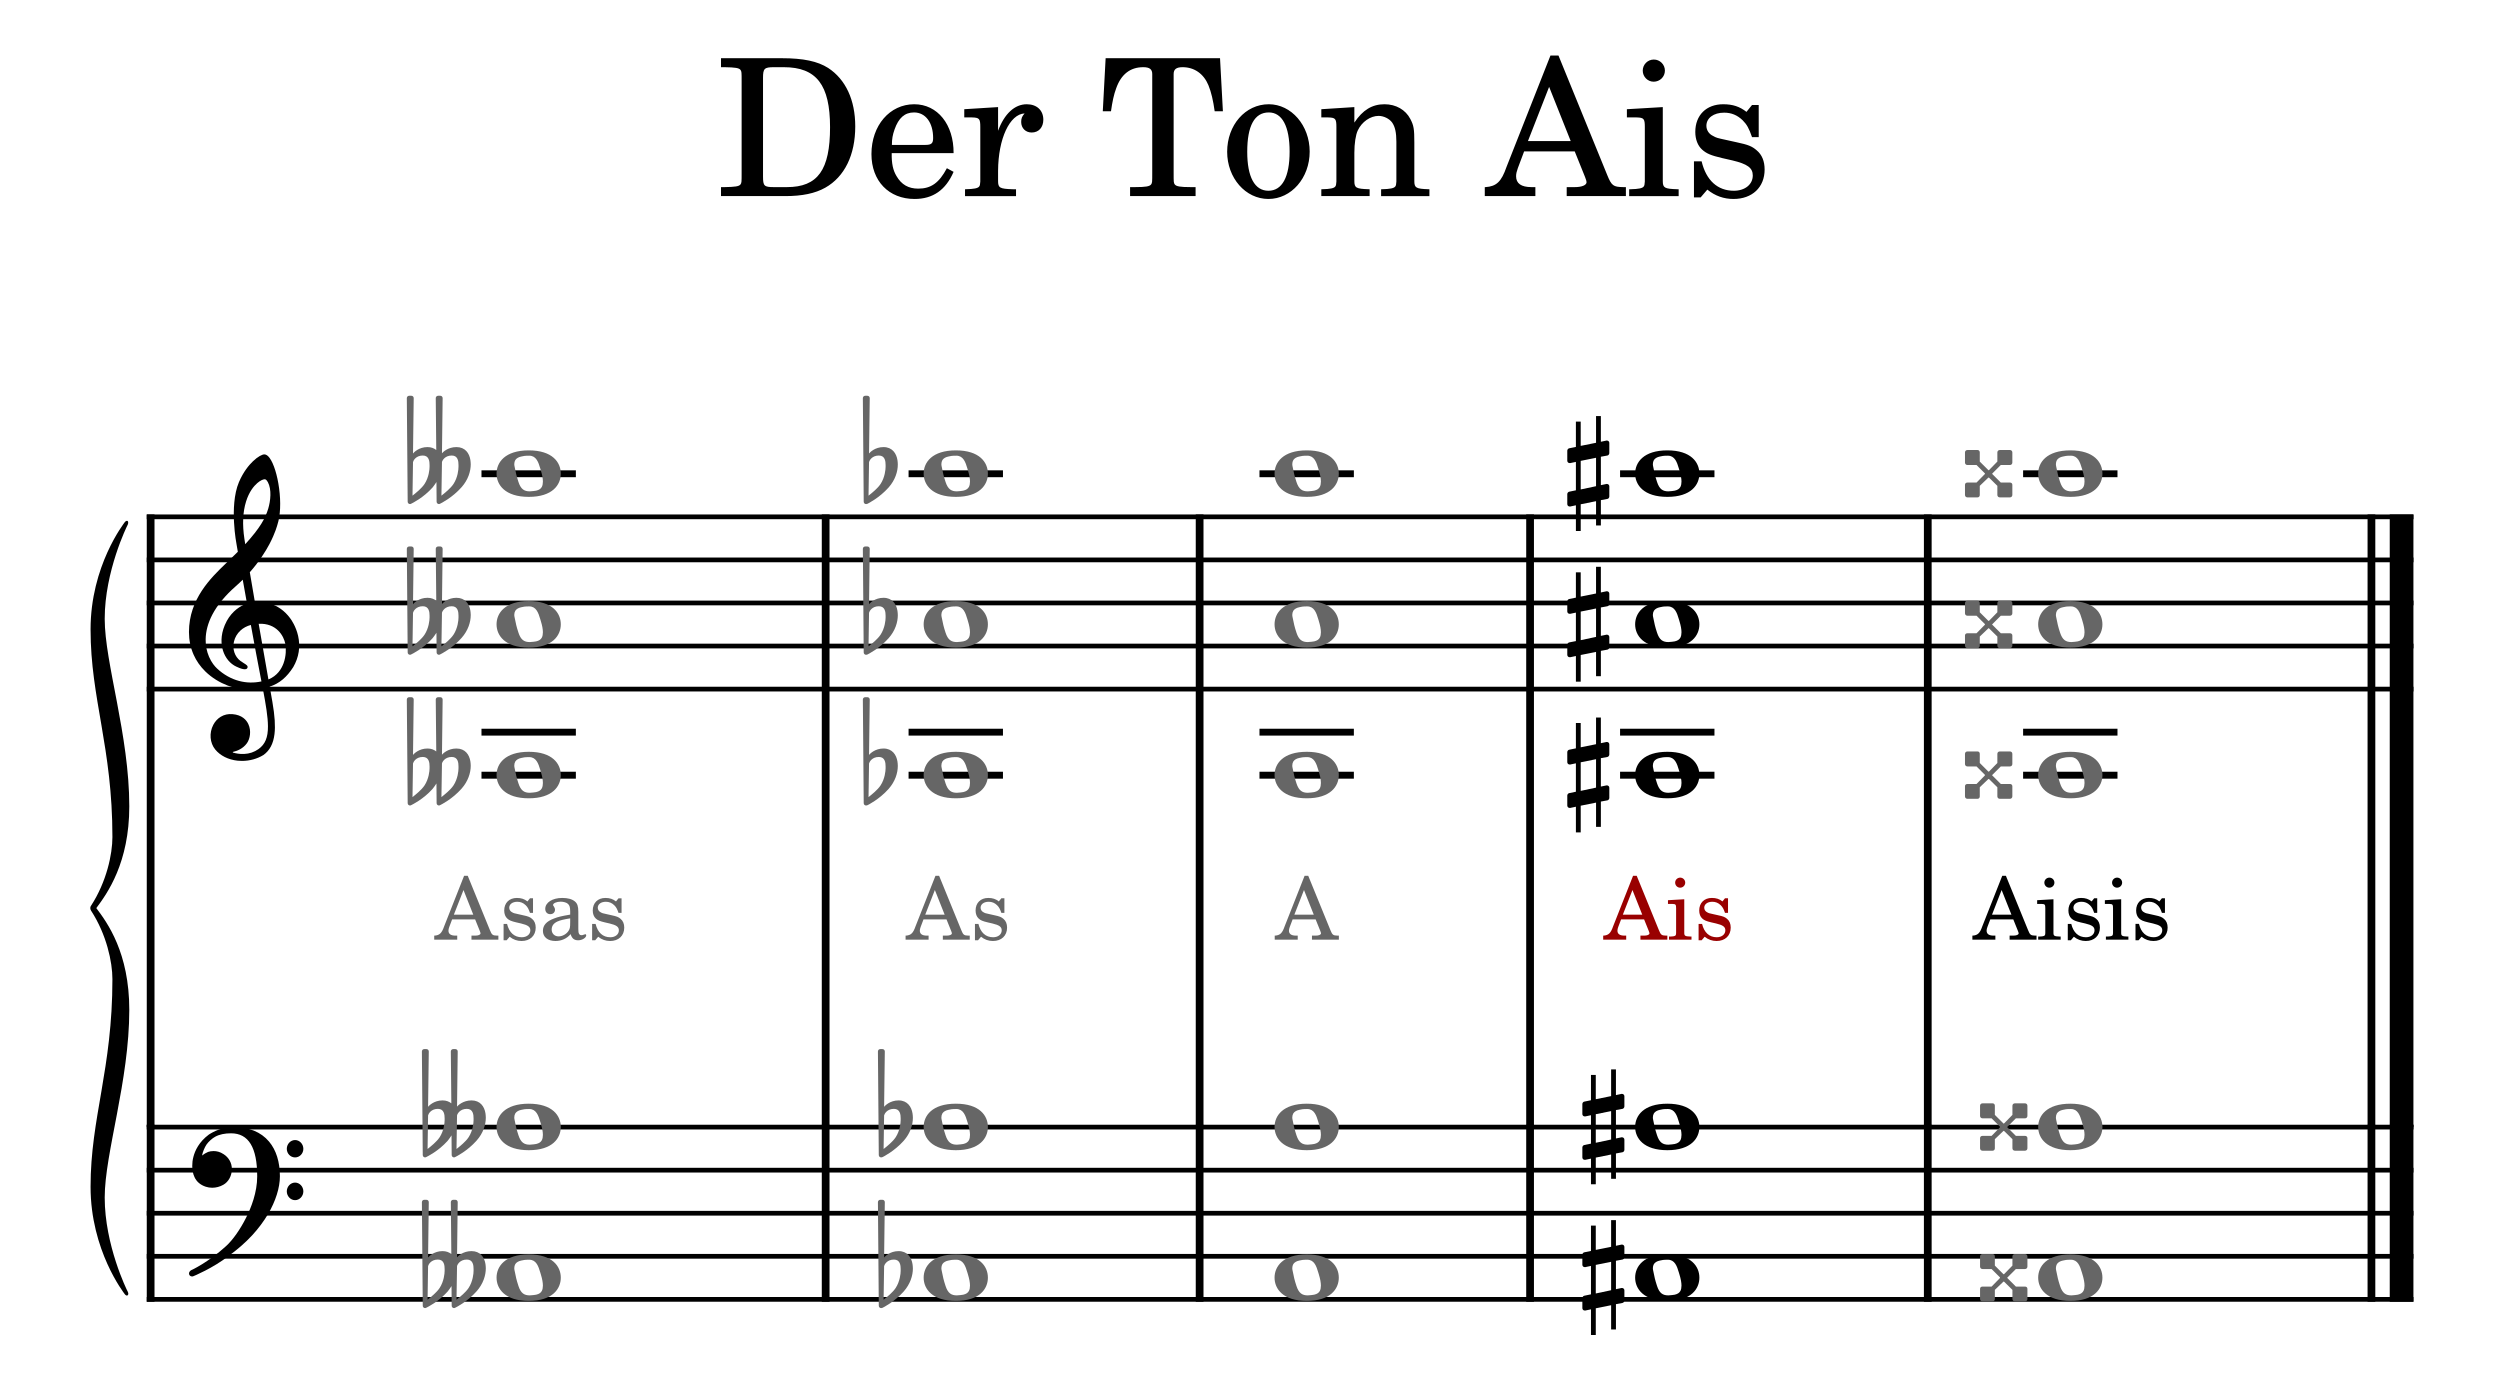 <?xml version="1.0" encoding="UTF-8" standalone="no"?>
<svg
   width="1440"
   height="800"
   viewBox="0 0 1440 800"
   version="1.2"
   id="svg59985"
   xmlns="http://www.w3.org/2000/svg"
   xmlns:svg="http://www.w3.org/2000/svg"
   xmlns:rdf="http://www.w3.org/1999/02/22-rdf-syntax-ns#"
   xmlns:cc="http://creativecommons.org/ns#"
   xmlns:dc="http://purl.org/dc/elements/1.1/">
  <defs
     id="defs59989" />
  <title
     id="title59795">der-Ton-Ais</title>
  <desc
     id="desc59797">Generated by MuseScore 3.6.2</desc>
  <polyline
     class="StaffLines"
     fill="none"
     stroke="#000000"
     stroke-width="2.73"
     stroke-linejoin="bevel"
     points="110.307,634.252 1415.91,634.252"
     id="polyline59799"
     transform="translate(-25.772,-336.551)" />
  <polyline
     class="StaffLines"
     fill="none"
     stroke="#000000"
     stroke-width="2.73"
     stroke-linejoin="bevel"
     points="110.307,659.055 1415.91,659.055"
     id="polyline59801"
     transform="translate(-25.772,-336.551)" />
  <polyline
     class="StaffLines"
     fill="none"
     stroke="#000000"
     stroke-width="2.73"
     stroke-linejoin="bevel"
     points="110.307,683.858 1415.91,683.858"
     id="polyline59803"
     transform="translate(-25.772,-336.551)" />
  <polyline
     class="StaffLines"
     fill="none"
     stroke="#000000"
     stroke-width="2.73"
     stroke-linejoin="bevel"
     points="110.307,708.661 1415.91,708.661"
     id="polyline59805"
     transform="translate(-25.772,-336.551)" />
  <polyline
     class="StaffLines"
     fill="none"
     stroke="#000000"
     stroke-width="2.73"
     stroke-linejoin="bevel"
     points="110.307,733.465 1415.91,733.465"
     id="polyline59807"
     transform="translate(-25.772,-336.551)" />
  <polyline
     class="StaffLines"
     fill="none"
     stroke="#000000"
     stroke-width="2.73"
     stroke-linejoin="bevel"
     points="110.307,985.764 1415.91,985.764"
     id="polyline59809"
     transform="translate(-25.772,-336.551)" />
  <polyline
     class="StaffLines"
     fill="none"
     stroke="#000000"
     stroke-width="2.73"
     stroke-linejoin="bevel"
     points="110.307,1010.57 1415.91,1010.57"
     id="polyline59811"
     transform="translate(-25.772,-336.551)" />
  <polyline
     class="StaffLines"
     fill="none"
     stroke="#000000"
     stroke-width="2.73"
     stroke-linejoin="bevel"
     points="110.307,1035.37 1415.91,1035.37"
     id="polyline59813"
     transform="translate(-25.772,-336.551)" />
  <polyline
     class="StaffLines"
     fill="none"
     stroke="#000000"
     stroke-width="2.73"
     stroke-linejoin="bevel"
     points="110.307,1060.17 1415.91,1060.17"
     id="polyline59815"
     transform="translate(-25.772,-336.551)" />
  <polyline
     class="StaffLines"
     fill="none"
     stroke="#000000"
     stroke-width="2.73"
     stroke-linejoin="bevel"
     points="110.307,1084.98 1415.91,1084.98"
     id="polyline59817"
     transform="translate(-25.772,-336.551)" />
  <path
     class="Text"
     d="m 415.297,112.953 h 36.969 c 9.781,0 17.265,-1.547 23.094,-4.844 11.109,-6.265 17.265,-18.812 17.265,-35.312 0,-15.172 -5.5,-27.047 -15.609,-33.657 -6.063,-3.843 -14.203,-5.609 -26.735,-5.609 h -34.984 v 5.172 h 2.094 c 6.156,0.109 8.25,0.437 9.125,1.547 0.656,0.984 0.656,1.203 0.656,6.812 v 52.36 c 0,5.609 0,5.828 -0.656,6.828 -0.875,1.094 -2.969,1.422 -9.125,1.531 h -2.094 v 5.172 m 30.469,-5.172 c -5.61,0 -6.266,-0.656 -6.266,-6.047 V 44.859 c 0,-5.39 0.766,-6.156 6.266,-6.156 h 5.719 c 18.812,0 26.625,10.234 26.625,34.547 0,24.64 -7.047,34.531 -24.86,34.531 h -7.484 m 103.5,-19.578 c 0.109,-16.5 -9.25,-28.156 -22.672,-28.156 -14.078,0 -24.641,12.203 -24.641,28.703 0,15.515 10.016,25.859 24.86,25.859 10.562,0 17.937,-5.172 22.453,-15.625 l -3.86,-2.094 c -4.5,8.469 -9.125,11.766 -16.5,11.766 -5.609,0 -9.671,-2.297 -12.531,-7.25 -1.984,-3.297 -2.859,-7.156 -2.75,-13.203 h 35.641 m -35.531,-4.734 c 0,-3.407 0.437,-5.829 1.531,-8.907 2.312,-6.593 5.828,-9.797 11.219,-9.797 6.609,0 11,5.844 11,14.75 0,3.079 -0.985,3.954 -4.5,3.954 h -19.25 m 61.156,-21.782 -19.469,1.219 v 4.734 h 4.5 c 4.188,0.11 4.734,0.766 4.734,5.5 v 26.282 5.172 c -0.109,1.656 -0.218,2.312 -0.656,2.859 -0.765,0.984 -2.969,1.437 -7.703,1.547 h -0.437 v 3.953 h 29.375 V 109 h -1.985 c -7.375,-0.235 -8.359,-0.781 -8.359,-4.735 v -4.843 -1.094 c 0.109,-18.484 6.703,-32.563 15.281,-33 -1.531,1.75 -1.969,2.859 -1.969,4.937 0,3.532 2.532,6.063 6.047,6.063 4.063,0 6.703,-2.969 6.703,-7.375 0,-5.391 -3.734,-8.906 -9.562,-8.906 -6.938,0 -12.875,5.5 -16.5,15.281 V 61.687 m 127.844,-28.156 h -65.891 l -1.641,30.578 h 4.719 c 0.781,-5.5 1.656,-9.672 2.984,-13.203 2.86,-8.141 8.141,-12.203 15.61,-12.203 3.64,0 5.172,1.203 5.172,3.953 v 56.766 c 0,5.609 0,5.828 -0.657,6.828 -0.875,1.094 -2.968,1.531 -9.234,1.531 h -2.875 v 5.172 h 37.734 v -5.172 h -2.859 c -6.156,0 -8.25,-0.437 -9.125,-1.531 -0.656,-1 -0.656,-1.219 -0.656,-6.828 V 42.656 c 0,-2.75 1.531,-3.953 5.156,-3.953 6.719,0 12.109,3.734 14.859,10.344 1.657,4.062 2.75,8.797 3.625,15.062 h 4.735 l -1.656,-30.578 m 28.093,26.516 c -13.531,0 -23.984,11.984 -23.984,27.39 0,15.063 10.562,27.172 23.766,27.172 13.203,0 23.765,-12.109 23.765,-27.281 0,-15.078 -10.562,-27.281 -23.547,-27.281 m 0,4.718 c 7.703,0 11.985,8.032 11.985,22.563 0,14.625 -4.282,22.547 -12.203,22.547 -7.922,0 -12.204,-7.922 -12.204,-22.438 0,-14.968 4.172,-22.672 12.422,-22.672 m 49.282,-3.078 -19.032,1.219 v 4.734 h 3.969 c 4.172,0.11 4.719,0.766 4.719,5.5 v 26.282 2.64 2.532 c -0.11,1.656 -0.219,2.312 -0.656,2.859 -0.766,0.984 -2.86,1.437 -7.594,1.547 h -0.438 v 3.953 h 27.828 V 109 h -0.437 c -7.375,-0.235 -8.359,-0.781 -8.359,-4.735 V 99.422 87.984 c 0,-5.39 0.765,-10.344 1.984,-12.875 2.312,-4.953 7.25,-8.359 11.984,-8.359 2.86,0 6.157,1.547 7.813,3.859 1.656,2.406 2.422,5.719 2.422,11 v 17.813 5.172 c -0.11,1.656 -0.219,2.312 -0.657,2.859 -0.781,0.984 -2.984,1.437 -7.703,1.547 h -0.437 v 3.953 h 27.828 V 109 h -0.438 c -7.265,-0.235 -8.25,-0.781 -8.25,-4.735 V 99.422 82.156 c 0,-7.922 -0.343,-9.906 -2.312,-13.641 -2.75,-5.281 -8.25,-8.468 -14.859,-8.468 -7.141,0 -12.532,3.297 -17.375,10.562 V 61.687 M 897.688,32 h -4.625 l -25.297,64.125 c -2.969,8.578 -5.828,11.219 -12.094,11.656 h -0.437 v 5.172 h 29.14 v -5.172 h -2.203 c -5.937,0 -8.906,-2.094 -8.906,-6.266 0,-1.437 0.328,-2.75 1,-4.625 l 3.625,-9.671 h 29.156 l 5.938,14.734 c 0.656,1.766 0.875,2.422 0.875,2.969 0,1.765 -2.75,2.859 -6.813,2.859 h -4.625 v 5.172 h 34.094 v -5.172 h -1.531 c -5.719,-0.109 -6.719,-0.766 -9.25,-7.031 L 897.688,32 m -5.391,18.031 12.438,31.234 h -24.641 l 12.203,-31.234 m 65.469,11.656 -20.672,1.219 v 4.734 h 5.609 c 4.172,0.11 4.719,0.766 4.719,5.5 v 26.282 5.172 c -0.109,1.656 -0.219,2.312 -0.656,2.859 -0.766,0.984 -2.86,1.437 -7.594,1.547 h -0.766 v 3.953 h 28.5 V 109 h -0.781 c -7.359,-0.235 -8.359,-0.781 -8.359,-4.735 V 99.422 61.687 m -5.172,-27.39 c -3.516,0 -6.375,2.859 -6.375,6.39 0,3.516 2.859,6.375 6.266,6.375 3.64,0 6.5,-2.859 6.5,-6.375 0,-3.531 -2.86,-6.39 -6.391,-6.39 m 60.424,26.187 h -3.86 l -3.19,3.953 c -3.95,-3.078 -7.92,-4.39 -13.42,-4.39 -9.67,0 -16.06,6.265 -16.06,15.953 0,4.281 1.43,7.906 3.86,10.109 2.53,2.313 5.06,3.406 11.65,4.953 l 5.83,1.328 c 8.69,2.079 11.77,4.282 11.77,8.688 0,5.172 -4.5,8.797 -10.89,8.797 -9.35,0 -15.94,-5.938 -18.58,-16.938 h -4.41 v 20.782 h 3.84 l 3.86,-4.5 c 4.5,3.625 9.46,5.39 15.07,5.39 10.78,0 17.93,-6.719 17.93,-16.953 0,-4.828 -1.54,-8.578 -4.62,-11.109 -2.64,-2.297 -4.84,-3.188 -11.55,-4.61 l -5.5,-1.218 c -6.04,-1.313 -6.04,-1.313 -8.03,-2.422 -2.42,-1.094 -3.84,-3.407 -3.84,-5.828 0,-4.5 4.17,-7.579 10.22,-7.579 4.18,0 7.59,1.422 10.67,4.391 2.42,2.422 3.64,4.625 5.39,9.688 h 3.86 V 60.484"
     id="path59819" />
  <polyline
     class="BarLine"
     fill="none"
     stroke="#000000"
     stroke-width="4.46"
     stroke-linejoin="bevel"
     points="112.539,984.4 112.539,1086.34"
     id="polyline59821"
     transform="translate(-25.772,-336.551)" />
  <polyline
     class="BarLine"
     fill="none"
     stroke="#000000"
     stroke-width="4.46"
     stroke-linejoin="bevel"
     points="501.348,984.4 501.348,1086.34"
     id="polyline59823"
     transform="translate(-25.772,-336.551)" />
  <polyline
     class="BarLine"
     fill="none"
     stroke="#000000"
     stroke-width="4.46"
     stroke-linejoin="bevel"
     points="716.757,984.4 716.757,1086.34"
     id="polyline59825"
     transform="translate(-25.772,-336.551)" />
  <polyline
     class="BarLine"
     fill="none"
     stroke="#000000"
     stroke-width="4.46"
     stroke-linejoin="bevel"
     points="907.096,984.4 907.096,1086.34"
     id="polyline59827"
     transform="translate(-25.772,-336.551)" />
  <polyline
     class="BarLine"
     fill="none"
     stroke="#000000"
     stroke-width="4.46"
     stroke-linejoin="bevel"
     points="1136.17,984.4 1136.17,1086.34"
     id="polyline59829"
     transform="translate(-25.772,-336.551)" />
  <polyline
     class="BarLine"
     fill="none"
     stroke="#000000"
     stroke-width="4.46"
     stroke-linejoin="bevel"
     points="1391.72,984.4 1391.72,1086.34"
     id="polyline59831"
     transform="translate(-25.772,-336.551)" />
  <polyline
     class="BarLine"
     fill="none"
     stroke="#000000"
     stroke-width="13.64"
     stroke-linejoin="bevel"
     points="1409.08,984.4 1409.08,1086.34"
     id="polyline59833"
     transform="translate(-25.772,-336.551)" />
  <polyline
     class="BarLine"
     fill="none"
     stroke="#000000"
     stroke-width="4.46"
     stroke-linejoin="bevel"
     points="112.539,632.888 112.539,985.764"
     id="polyline59835"
     transform="translate(-25.772,-336.551)" />
  <polyline
     class="BarLine"
     fill="none"
     stroke="#000000"
     stroke-width="4.46"
     stroke-linejoin="bevel"
     points="501.348,632.888 501.348,985.764"
     id="polyline59837"
     transform="translate(-25.772,-336.551)" />
  <polyline
     class="BarLine"
     fill="none"
     stroke="#000000"
     stroke-width="4.46"
     stroke-linejoin="bevel"
     points="716.757,632.888 716.757,985.764"
     id="polyline59839"
     transform="translate(-25.772,-336.551)" />
  <polyline
     class="BarLine"
     fill="none"
     stroke="#000000"
     stroke-width="4.46"
     stroke-linejoin="bevel"
     points="907.096,632.888 907.096,985.764"
     id="polyline59841"
     transform="translate(-25.772,-336.551)" />
  <polyline
     class="BarLine"
     fill="none"
     stroke="#000000"
     stroke-width="4.46"
     stroke-linejoin="bevel"
     points="1136.17,632.888 1136.17,985.764"
     id="polyline59843"
     transform="translate(-25.772,-336.551)" />
  <polyline
     class="BarLine"
     fill="none"
     stroke="#000000"
     stroke-width="4.46"
     stroke-linejoin="bevel"
     points="1391.72,632.888 1391.72,985.764"
     id="polyline59845"
     transform="translate(-25.772,-336.551)" />
  <polyline
     class="BarLine"
     fill="none"
     stroke="#000000"
     stroke-width="13.64"
     stroke-linejoin="bevel"
     points="1409.08,632.888 1409.08,985.764"
     id="polyline59847"
     transform="translate(-25.772,-336.551)" />
  <path
     class="Accidental"
     fill="#666666"
     d="m 279.628,728.082 c -0.605,-3.876 -2.976,-7.441 -8.046,-7.441 -4.961,0 -7.828,2.976 -8.325,3.565 l 0.388,-31.748 c 0,-0.791 -0.589,-1.38 -1.38,-1.38 h -1.194 c -0.791,0 -1.395,0.589 -1.395,1.38 l 0.295,29.872 c -1.287,-0.992 -2.868,-1.69 -5.054,-1.69 -4.961,0 -7.844,3.069 -8.34,3.674 l 0.403,-31.857 c 0,-0.791 -0.589,-1.38 -1.395,-1.38 h -1.178 c -0.806,0 -1.395,0.589 -1.395,1.38 l 0.496,59.636 c 0,0.791 0.589,1.38 1.395,1.38 0.186,0 0.589,-0.186 0.791,-0.295 0.388,-0.202 6.836,-3.271 12.2,-9.317 0.698,-0.806 1.581,-2.186 2.186,-3.085 l 0.093,11.316 c 0,0.791 0.605,1.38 1.395,1.38 0.202,0 0.589,-0.186 0.791,-0.295 0.403,-0.202 6.852,-3.364 12.2,-9.425 3.782,-4.263 5.271,-9.131 5.271,-13.192 0,-0.899 -0.109,-1.69 -0.202,-2.48 m -23.517,3.969 c 0,1.488 -0.403,6.046 -2.883,9.828 -1.69,2.573 -5.054,5.255 -6.945,6.743 l 0.295,-19.346 c 0.202,-0.899 1.69,-3.767 5.658,-3.767 3.581,0 3.875,3.364 3.875,5.457 v 1.085 m 16.665,0 c 0,1.488 -0.388,6.046 -2.868,9.828 -1.69,2.573 -5.069,5.255 -6.96,6.743 l 0.31,-19.346 c 0.186,-0.899 1.674,-3.767 5.658,-3.767 3.565,0 3.86,3.364 3.86,5.457 v 1.085"
     id="path59849"
     style="stroke-width:0.992" />
  <path
     class="Accidental"
     fill="#666666"
     d="m 279.628,641.276 c -0.605,-3.876 -2.976,-7.441 -8.046,-7.441 -4.961,0 -7.828,2.976 -8.325,3.565 l 0.388,-31.748 c 0,-0.791 -0.589,-1.38 -1.38,-1.38 h -1.194 c -0.791,0 -1.395,0.589 -1.395,1.38 l 0.295,29.872 c -1.287,-0.992 -2.868,-1.69 -5.054,-1.69 -4.961,0 -7.844,3.069 -8.34,3.674 l 0.403,-31.857 c 0,-0.791 -0.589,-1.38 -1.395,-1.38 h -1.178 c -0.806,0 -1.395,0.589 -1.395,1.38 l 0.496,59.636 c 0,0.791 0.589,1.38 1.395,1.38 0.186,0 0.589,-0.186 0.791,-0.295 0.388,-0.202 6.836,-3.271 12.2,-9.317 0.698,-0.806 1.581,-2.186 2.186,-3.085 l 0.093,11.316 c 0,0.791 0.605,1.38 1.395,1.38 0.202,0 0.589,-0.186 0.791,-0.295 0.403,-0.202 6.852,-3.364 12.2,-9.425 3.782,-4.263 5.271,-9.131 5.271,-13.192 0,-0.899 -0.109,-1.69 -0.202,-2.48 m -23.517,3.969 c 0,1.488 -0.403,6.046 -2.883,9.828 -1.69,2.573 -5.054,5.255 -6.945,6.743 l 0.295,-19.346 c 0.202,-0.899 1.69,-3.767 5.658,-3.767 3.581,0 3.875,3.364 3.875,5.457 v 1.085 m 16.665,0 c 0,1.488 -0.388,6.046 -2.868,9.828 -1.69,2.573 -5.069,5.255 -6.96,6.743 l 0.31,-19.346 c 0.186,-0.899 1.674,-3.767 5.658,-3.767 3.565,0 3.86,3.364 3.86,5.457 v 1.085"
     id="path59851"
     style="stroke-width:0.992" />
  <path
     class="Accidental"
     fill="#666666"
     d="m 525.62,728.175 c -0.589,-3.86 -2.976,-7.534 -8.03,-7.534 -4.961,0 -7.844,3.069 -8.34,3.674 l 0.403,-31.857 c 0,-0.791 -0.589,-1.38 -1.395,-1.38 h -1.178 c -0.806,0 -1.395,0.589 -1.395,1.38 l 0.496,59.636 c 0,0.791 0.589,1.38 1.395,1.38 0.186,0 0.589,-0.093 0.791,-0.186 0.388,-0.202 6.836,-3.379 12.2,-9.425 3.767,-4.279 5.255,-9.131 5.255,-13.208 0,-0.884 -0.093,-1.674 -0.202,-2.48 m -6.836,3.876 c 0,1.488 -0.403,6.046 -2.883,9.828 -1.69,2.573 -5.054,5.255 -6.945,6.743 l 0.295,-19.346 c 0.202,-0.899 1.69,-3.767 5.658,-3.767 3.581,0 3.875,3.364 3.875,5.457 v 1.085"
     id="path59853"
     style="stroke-width:0.992" />
  <path
     class="Accidental"
     fill="#666666"
     d="m 525.62,641.369 c -0.589,-3.86 -2.976,-7.534 -8.03,-7.534 -4.961,0 -7.844,3.069 -8.34,3.674 l 0.403,-31.857 c 0,-0.791 -0.589,-1.38 -1.395,-1.38 h -1.178 c -0.806,0 -1.395,0.589 -1.395,1.38 l 0.496,59.636 c 0,0.791 0.589,1.38 1.395,1.38 0.186,0 0.589,-0.093 0.791,-0.186 0.388,-0.202 6.836,-3.379 12.2,-9.425 3.767,-4.279 5.255,-9.131 5.255,-13.208 0,-0.884 -0.093,-1.674 -0.202,-2.48 m -6.836,3.876 c 0,1.488 -0.403,6.046 -2.883,9.828 -1.69,2.573 -5.054,5.255 -6.945,6.743 l 0.295,-19.346 c 0.202,-0.899 1.69,-3.767 5.658,-3.767 3.581,0 3.875,3.364 3.875,5.457 v 1.085"
     id="path59855"
     style="stroke-width:0.992" />
  <path
     class="Accidental"
     d="m 934.546,725.509 c 0.605,-0.108 1.101,-0.806 1.101,-1.395 v -5.86 c 0,-0.791 -0.605,-1.38 -1.395,-1.38 h -0.202 l -3.271,0.698 v -14.789 h -2.775 v 15.378 l -8.836,1.783 v -13.983 h -2.775 v 14.587 l -3.875,0.791 c -0.589,0.093 -1.085,0.791 -1.085,1.38 v 0.202 5.751 -0.186 c 0,0.791 0.589,1.38 1.395,1.38 h 0.295 l 3.271,-0.698 v 16.37 l -3.875,0.806 c -0.589,0.093 -1.085,0.791 -1.085,1.38 v 5.751 c 0,0.806 0.589,1.395 1.395,1.395 h 0.295 l 3.271,-0.698 v 14.789 h 2.775 v -15.378 l 8.836,-1.783 v 13.983 h 2.775 v -14.587 l 3.767,-0.698 c 0.605,-0.093 1.101,-0.791 1.101,-1.38 v -5.86 c 0,-0.791 -0.605,-1.38 -1.395,-1.38 h -0.202 l -3.271,0.682 v -16.37 l 3.767,-0.682 m -15.378,19.533 v -16.463 l 8.836,-1.783 v 16.37 l -8.836,1.876"
     id="path59857"
     style="stroke-width:0.992" />
  <path
     class="Accidental"
     d="m 934.546,638.703 c 0.605,-0.108 1.101,-0.806 1.101,-1.395 v -5.86 c 0,-0.791 -0.605,-1.38 -1.395,-1.38 h -0.202 l -3.271,0.698 v -14.789 h -2.775 v 15.378 l -8.836,1.783 v -13.983 h -2.775 v 14.587 l -3.875,0.791 c -0.589,0.093 -1.085,0.791 -1.085,1.38 v 0.202 5.751 -0.186 c 0,0.791 0.589,1.38 1.395,1.38 h 0.295 l 3.271,-0.698 v 16.37 l -3.875,0.806 c -0.589,0.093 -1.085,0.791 -1.085,1.38 v 5.751 c 0,0.806 0.589,1.395 1.395,1.395 h 0.295 l 3.271,-0.698 v 14.789 h 2.775 v -15.378 l 8.836,-1.783 v 13.983 h 2.775 v -14.587 l 3.767,-0.698 c 0.605,-0.093 1.101,-0.791 1.101,-1.38 v -5.86 c 0,-0.791 -0.605,-1.38 -1.395,-1.38 h -0.202 l -3.271,0.682 v -16.37 l 3.767,-0.682 m -15.378,19.533 v -16.463 l 8.836,-1.783 v 16.37 l -8.836,1.876"
     id="path59859"
     style="stroke-width:0.992" />
  <path
     class="Accidental"
     fill="#666666"
     d="m 1161.141,730.965 h 4.17 1.101 c 0.791,0 1.38,-0.605 1.38,-1.395 v -5.86 c 0,-0.791 -0.589,-1.38 -1.38,-1.38 h -5.86 c -0.79,0 -1.395,0.589 -1.395,1.38 v 1.194 4.077 l -4.852,4.961 h -0.31 l -4.961,-4.961 v -5.271 c 0,-0.791 -0.496,-1.38 -1.287,-1.38 h -5.844 c -0.806,0 -1.395,0.589 -1.395,1.38 v 5.86 c 0,0.791 0.589,1.395 1.395,1.395 h 0.992 0.093 4.17 l 4.852,4.852 v 0.295 l -4.852,4.961 h -4.17 -0.093 -0.992 c -0.806,0 -1.395,0.496 -1.395,1.302 v 5.844 c 0,0.791 0.589,1.395 1.395,1.395 h 5.844 c 0.791,0 1.287,-0.605 1.287,-1.395 v -5.255 l 4.961,-4.759 h 0.31 l 4.852,4.759 v 4.17 0.093 0.992 c 0,0.791 0.605,1.395 1.395,1.395 h 5.86 c 0.791,0 1.38,-0.605 1.38,-1.395 v -5.844 c 0,-0.806 -0.589,-1.302 -1.38,-1.302 h -1.008 -0.093 -4.17 l -4.961,-4.961 v -0.186 l 4.961,-4.961"
     id="path59861"
     style="stroke-width:0.992" />
  <path
     class="Accidental"
     fill="#666666"
     d="m 1161.141,644.159 h 4.17 1.101 c 0.791,0 1.38,-0.605 1.38,-1.395 v -5.86 c 0,-0.791 -0.589,-1.38 -1.38,-1.38 h -5.86 c -0.79,0 -1.395,0.589 -1.395,1.38 v 1.194 4.077 l -4.852,4.961 h -0.31 l -4.961,-4.961 v -5.271 c 0,-0.791 -0.496,-1.38 -1.287,-1.38 h -5.844 c -0.806,0 -1.395,0.589 -1.395,1.38 v 5.86 c 0,0.791 0.589,1.395 1.395,1.395 h 0.992 0.093 4.17 l 4.852,4.852 v 0.295 l -4.852,4.961 h -4.17 -0.093 -0.992 c -0.806,0 -1.395,0.496 -1.395,1.302 v 5.844 c 0,0.791 0.589,1.395 1.395,1.395 h 5.844 c 0.791,0 1.287,-0.605 1.287,-1.395 v -5.255 l 4.961,-4.759 h 0.31 l 4.852,4.759 v 4.17 0.093 0.992 c 0,0.791 0.605,1.395 1.395,1.395 h 5.86 c 0.791,0 1.38,-0.605 1.38,-1.395 v -5.844 c 0,-0.806 -0.589,-1.302 -1.38,-1.302 h -1.008 -0.093 -4.17 l -4.961,-4.961 v -0.186 l 4.961,-4.961"
     id="path59863"
     style="stroke-width:0.992" />
  <path
     class="Accidental"
     fill="#666666"
     d="m 270.946,438.583 c -0.605,-3.876 -2.976,-7.441 -8.046,-7.441 -4.961,0 -7.828,2.976 -8.325,3.565 l 0.388,-31.748 c 0,-0.791 -0.589,-1.38 -1.38,-1.38 h -1.194 c -0.791,0 -1.395,0.589 -1.395,1.38 l 0.295,29.872 c -1.287,-0.992 -2.868,-1.69 -5.054,-1.69 -4.961,0 -7.844,3.069 -8.34,3.674 l 0.403,-31.857 c 0,-0.791 -0.589,-1.38 -1.395,-1.38 h -1.178 c -0.806,0 -1.395,0.589 -1.395,1.38 l 0.496,59.636 c 0,0.791 0.589,1.38 1.395,1.38 0.186,0 0.589,-0.186 0.791,-0.295 0.388,-0.202 6.836,-3.271 12.2,-9.317 0.698,-0.806 1.581,-2.186 2.186,-3.085 l 0.093,11.316 c 0,0.791 0.605,1.38 1.395,1.38 0.202,0 0.589,-0.186 0.791,-0.295 0.403,-0.202 6.852,-3.364 12.2,-9.425 3.782,-4.263 5.271,-9.131 5.271,-13.192 0,-0.899 -0.109,-1.69 -0.202,-2.48 m -23.517,3.969 c 0,1.488 -0.403,6.046 -2.883,9.828 -1.69,2.573 -5.054,5.255 -6.945,6.743 l 0.295,-19.346 c 0.202,-0.899 1.69,-3.767 5.658,-3.767 3.581,0 3.875,3.364 3.875,5.457 v 1.085 m 16.665,0 c 0,1.488 -0.388,6.046 -2.868,9.828 -1.69,2.573 -5.069,5.255 -6.96,6.743 l 0.31,-19.346 c 0.186,-0.899 1.674,-3.767 5.658,-3.767 3.565,0 3.86,3.364 3.86,5.457 v 1.085"
     id="path59865"
     style="stroke-width:0.992" />
  <path
     class="Accidental"
     fill="#666666"
     d="m 270.946,351.772 c -0.605,-3.876 -2.976,-7.441 -8.046,-7.441 -4.961,0 -7.828,2.976 -8.325,3.565 l 0.388,-31.748 c 0,-0.791 -0.589,-1.38 -1.38,-1.38 h -1.194 c -0.791,0 -1.395,0.589 -1.395,1.38 l 0.295,29.872 c -1.287,-0.992 -2.868,-1.69 -5.054,-1.69 -4.961,0 -7.844,3.069 -8.34,3.674 l 0.403,-31.857 c 0,-0.791 -0.589,-1.38 -1.395,-1.38 h -1.178 c -0.806,0 -1.395,0.589 -1.395,1.38 l 0.496,59.636 c 0,0.791 0.589,1.38 1.395,1.38 0.186,0 0.589,-0.186 0.791,-0.295 0.388,-0.202 6.836,-3.271 12.2,-9.317 0.698,-0.806 1.581,-2.186 2.186,-3.085 l 0.093,11.316 c 0,0.791 0.605,1.38 1.395,1.38 0.202,0 0.589,-0.186 0.791,-0.295 0.403,-0.202 6.852,-3.364 12.2,-9.425 3.782,-4.263 5.271,-9.131 5.271,-13.192 0,-0.899 -0.109,-1.69 -0.202,-2.48 m -23.517,3.969 c 0,1.488 -0.403,6.046 -2.883,9.828 -1.69,2.573 -5.054,5.255 -6.945,6.743 l 0.295,-19.346 c 0.202,-0.899 1.69,-3.767 5.658,-3.767 3.581,0 3.875,3.364 3.875,5.457 v 1.085 m 16.665,0 c 0,1.488 -0.388,6.046 -2.868,9.828 -1.69,2.573 -5.069,5.255 -6.96,6.743 l 0.31,-19.346 c 0.186,-0.899 1.674,-3.767 5.658,-3.767 3.565,0 3.86,3.364 3.86,5.457 v 1.085"
     id="path59867"
     style="stroke-width:0.992" />
  <path
     class="Accidental"
     fill="#666666"
     d="m 270.946,264.961 c -0.605,-3.876 -2.976,-7.441 -8.046,-7.441 -4.961,0 -7.828,2.976 -8.325,3.565 l 0.388,-31.748 c 0,-0.791 -0.589,-1.38 -1.38,-1.38 h -1.194 c -0.791,0 -1.395,0.589 -1.395,1.38 l 0.295,29.872 c -1.287,-0.992 -2.868,-1.69 -5.054,-1.69 -4.961,0 -7.844,3.069 -8.34,3.674 l 0.403,-31.857 c 0,-0.791 -0.589,-1.38 -1.395,-1.38 h -1.178 c -0.806,0 -1.395,0.589 -1.395,1.38 l 0.496,59.636 c 0,0.791 0.589,1.38 1.395,1.38 0.186,0 0.589,-0.186 0.791,-0.295 0.388,-0.202 6.836,-3.271 12.2,-9.317 0.698,-0.806 1.581,-2.186 2.186,-3.085 l 0.093,11.316 c 0,0.791 0.605,1.38 1.395,1.38 0.202,0 0.589,-0.186 0.791,-0.295 0.403,-0.202 6.852,-3.364 12.2,-9.425 3.782,-4.263 5.271,-9.131 5.271,-13.192 0,-0.899 -0.109,-1.69 -0.202,-2.48 m -23.517,3.969 c 0,1.488 -0.403,6.046 -2.883,9.828 -1.69,2.573 -5.054,5.255 -6.945,6.743 l 0.295,-19.346 c 0.202,-0.899 1.69,-3.767 5.658,-3.767 3.581,0 3.875,3.364 3.875,5.457 v 1.085 m 16.665,0 c 0,1.488 -0.388,6.046 -2.868,9.828 -1.69,2.573 -5.069,5.255 -6.96,6.743 l 0.31,-19.346 c 0.186,-0.899 1.674,-3.767 5.658,-3.767 3.565,0 3.86,3.364 3.86,5.457 v 1.085"
     id="path59869"
     style="stroke-width:0.992" />
  <path
     class="Accidental"
     fill="#666666"
     d="m 516.939,438.676 c -0.589,-3.86 -2.976,-7.534 -8.03,-7.534 -4.961,0 -7.844,3.069 -8.34,3.674 l 0.403,-31.857 c 0,-0.791 -0.589,-1.38 -1.395,-1.38 h -1.178 c -0.806,0 -1.395,0.589 -1.395,1.38 l 0.496,59.636 c 0,0.791 0.589,1.38 1.395,1.38 0.186,0 0.589,-0.093 0.791,-0.186 0.388,-0.202 6.836,-3.379 12.2,-9.425 3.767,-4.279 5.255,-9.131 5.255,-13.208 0,-0.884 -0.093,-1.674 -0.202,-2.48 m -6.836,3.876 c 0,1.488 -0.403,6.046 -2.883,9.828 -1.69,2.573 -5.054,5.255 -6.945,6.743 l 0.295,-19.346 c 0.202,-0.899 1.69,-3.767 5.658,-3.767 3.581,0 3.875,3.364 3.875,5.457 v 1.085"
     id="path59871"
     style="stroke-width:0.992" />
  <path
     class="Accidental"
     fill="#666666"
     d="m 516.939,351.865 c -0.589,-3.86 -2.976,-7.534 -8.03,-7.534 -4.961,0 -7.844,3.069 -8.34,3.674 l 0.403,-31.857 c 0,-0.791 -0.589,-1.38 -1.395,-1.38 h -1.178 c -0.806,0 -1.395,0.589 -1.395,1.38 l 0.496,59.636 c 0,0.791 0.589,1.38 1.395,1.38 0.186,0 0.589,-0.093 0.791,-0.186 0.388,-0.202 6.836,-3.379 12.2,-9.425 3.767,-4.279 5.255,-9.131 5.255,-13.208 0,-0.884 -0.093,-1.674 -0.202,-2.48 m -6.836,3.876 c 0,1.488 -0.403,6.046 -2.883,9.828 -1.69,2.573 -5.054,5.255 -6.945,6.743 l 0.295,-19.346 c 0.202,-0.899 1.69,-3.767 5.658,-3.767 3.581,0 3.875,3.364 3.875,5.457 v 1.085"
     id="path59873"
     style="stroke-width:0.992" />
  <path
     class="Accidental"
     fill="#666666"
     d="m 516.939,265.054 c -0.589,-3.86 -2.976,-7.534 -8.03,-7.534 -4.961,0 -7.844,3.069 -8.34,3.674 l 0.403,-31.857 c 0,-0.791 -0.589,-1.38 -1.395,-1.38 h -1.178 c -0.806,0 -1.395,0.589 -1.395,1.38 l 0.496,59.636 c 0,0.791 0.589,1.38 1.395,1.38 0.186,0 0.589,-0.093 0.791,-0.186 0.388,-0.202 6.836,-3.379 12.2,-9.425 3.767,-4.279 5.255,-9.131 5.255,-13.208 0,-0.884 -0.093,-1.674 -0.202,-2.48 m -6.836,3.876 c 0,1.488 -0.403,6.046 -2.883,9.828 -1.69,2.573 -5.054,5.255 -6.945,6.743 l 0.295,-19.346 c 0.202,-0.899 1.69,-3.767 5.658,-3.767 3.581,0 3.875,3.364 3.875,5.457 v 1.085"
     id="path59875"
     style="stroke-width:0.992" />
  <path
     class="Accidental"
     d="m 925.865,436.01 c 0.605,-0.108 1.101,-0.806 1.101,-1.395 v -5.86 c 0,-0.791 -0.605,-1.38 -1.395,-1.38 h -0.202 l -3.271,0.698 v -14.789 h -2.775 v 15.378 l -8.836,1.783 v -13.983 h -2.775 v 14.587 l -3.875,0.791 c -0.589,0.093 -1.085,0.791 -1.085,1.38 v 0.202 5.751 -0.186 c 0,0.791 0.589,1.38 1.395,1.38 h 0.295 l 3.271,-0.698 v 16.37 l -3.875,0.806 c -0.589,0.093 -1.085,0.791 -1.085,1.38 v 5.751 c 0,0.806 0.589,1.395 1.395,1.395 h 0.295 l 3.271,-0.698 v 14.789 h 2.775 v -15.378 l 8.836,-1.783 v 13.983 h 2.775 v -14.587 l 3.767,-0.698 c 0.605,-0.093 1.101,-0.791 1.101,-1.38 v -5.86 c 0,-0.791 -0.605,-1.38 -1.395,-1.38 h -0.202 l -3.271,0.682 v -16.37 l 3.767,-0.682 m -15.378,19.533 v -16.463 l 8.836,-1.783 v 16.37 l -8.836,1.876"
     id="path59877"
     style="stroke-width:0.992" />
  <path
     class="Accidental"
     d="m 925.865,349.199 c 0.605,-0.108 1.101,-0.806 1.101,-1.395 v -5.86 c 0,-0.791 -0.605,-1.38 -1.395,-1.38 h -0.202 l -3.271,0.698 v -14.789 h -2.775 v 15.378 l -8.836,1.783 v -13.983 h -2.775 v 14.587 l -3.875,0.791 c -0.589,0.093 -1.085,0.791 -1.085,1.38 v 0.202 5.751 -0.186 c 0,0.791 0.589,1.38 1.395,1.38 h 0.295 l 3.271,-0.698 v 16.37 l -3.875,0.806 c -0.589,0.093 -1.085,0.791 -1.085,1.38 v 5.751 c 0,0.806 0.589,1.395 1.395,1.395 h 0.295 l 3.271,-0.698 v 14.789 h 2.775 v -15.378 l 8.836,-1.783 v 13.983 h 2.775 v -14.587 l 3.767,-0.698 c 0.605,-0.093 1.101,-0.791 1.101,-1.38 v -5.86 c 0,-0.791 -0.605,-1.38 -1.395,-1.38 h -0.202 l -3.271,0.682 v -16.37 l 3.767,-0.682 m -15.378,19.533 v -16.463 l 8.836,-1.783 v 16.37 l -8.836,1.876"
     id="path59879"
     style="stroke-width:0.992" />
  <path
     class="Accidental"
     d="m 925.865,262.388 c 0.605,-0.108 1.101,-0.806 1.101,-1.395 v -5.86 c 0,-0.791 -0.605,-1.38 -1.395,-1.38 h -0.202 l -3.271,0.698 v -14.789 h -2.775 v 15.378 l -8.836,1.783 v -13.983 h -2.775 v 14.587 l -3.875,0.791 c -0.589,0.093 -1.085,0.791 -1.085,1.38 v 0.202 5.751 -0.186 c 0,0.791 0.589,1.38 1.395,1.38 h 0.295 l 3.271,-0.698 v 16.37 l -3.875,0.806 c -0.589,0.093 -1.085,0.791 -1.085,1.38 v 5.751 c 0,0.806 0.589,1.395 1.395,1.395 h 0.295 l 3.271,-0.698 v 14.789 h 2.775 v -15.378 l 8.836,-1.783 v 13.983 h 2.775 v -14.587 l 3.767,-0.698 c 0.605,-0.093 1.101,-0.791 1.101,-1.38 v -5.86 c 0,-0.791 -0.605,-1.38 -1.395,-1.38 h -0.202 l -3.271,0.682 v -16.37 l 3.767,-0.682 m -15.378,19.533 v -16.463 l 8.836,-1.783 v 16.37 l -8.836,1.876"
     id="path59881"
     style="stroke-width:0.992" />
  <path
     class="Accidental"
     fill="#666666"
     d="m 1152.461,441.466 h 4.17 1.101 c 0.791,0 1.38,-0.605 1.38,-1.395 v -5.86 c 0,-0.791 -0.589,-1.38 -1.38,-1.38 h -5.86 c -0.79,0 -1.395,0.589 -1.395,1.38 v 1.194 4.077 l -4.852,4.961 h -0.31 l -4.961,-4.961 v -5.271 c 0,-0.791 -0.496,-1.38 -1.287,-1.38 h -5.844 c -0.806,0 -1.395,0.589 -1.395,1.38 v 5.86 c 0,0.791 0.589,1.395 1.395,1.395 h 0.992 0.093 4.17 l 4.852,4.852 v 0.295 l -4.852,4.961 h -4.17 -0.093 -0.992 c -0.806,0 -1.395,0.496 -1.395,1.302 v 5.844 c 0,0.791 0.589,1.395 1.395,1.395 h 5.844 c 0.791,0 1.287,-0.605 1.287,-1.395 v -5.255 l 4.961,-4.759 h 0.31 l 4.852,4.759 v 4.17 0.093 0.992 c 0,0.791 0.605,1.395 1.395,1.395 h 5.86 c 0.791,0 1.38,-0.605 1.38,-1.395 v -5.844 c 0,-0.806 -0.589,-1.302 -1.38,-1.302 h -1.008 -0.093 -4.17 l -4.961,-4.961 v -0.186 l 4.961,-4.961"
     id="path59883"
     style="stroke-width:0.992" />
  <path
     class="Accidental"
     fill="#666666"
     d="m 1152.461,354.655 h 4.17 1.101 c 0.791,0 1.38,-0.605 1.38,-1.395 v -5.86 c 0,-0.791 -0.589,-1.38 -1.38,-1.38 h -5.86 c -0.79,0 -1.395,0.589 -1.395,1.38 v 1.194 4.077 l -4.852,4.961 h -0.31 l -4.961,-4.961 v -5.271 c 0,-0.791 -0.496,-1.38 -1.287,-1.38 h -5.844 c -0.806,0 -1.395,0.589 -1.395,1.38 v 5.86 c 0,0.791 0.589,1.395 1.395,1.395 h 0.992 0.093 4.17 l 4.852,4.852 v 0.295 l -4.852,4.961 h -4.17 -0.093 -0.992 c -0.806,0 -1.395,0.496 -1.395,1.302 v 5.844 c 0,0.791 0.589,1.395 1.395,1.395 h 5.844 c 0.791,0 1.287,-0.605 1.287,-1.395 v -5.255 l 4.961,-4.759 h 0.31 l 4.852,4.759 v 4.17 0.093 0.992 c 0,0.791 0.605,1.395 1.395,1.395 h 5.86 c 0.791,0 1.38,-0.605 1.38,-1.395 v -5.844 c 0,-0.806 -0.589,-1.302 -1.38,-1.302 h -1.008 -0.093 -4.17 l -4.961,-4.961 v -0.186 l 4.961,-4.961"
     id="path59885"
     style="stroke-width:0.992" />
  <path
     class="Accidental"
     fill="#666666"
     d="m 1152.461,267.844 h 4.17 1.101 c 0.791,0 1.38,-0.605 1.38,-1.395 v -5.86 c 0,-0.791 -0.589,-1.38 -1.38,-1.38 h -5.86 c -0.79,0 -1.395,0.589 -1.395,1.38 v 1.194 4.077 l -4.852,4.961 h -0.31 l -4.961,-4.961 v -5.271 c 0,-0.791 -0.496,-1.38 -1.287,-1.38 h -5.844 c -0.806,0 -1.395,0.589 -1.395,1.38 v 5.86 c 0,0.791 0.589,1.395 1.395,1.395 h 0.992 0.093 4.17 l 4.852,4.852 v 0.295 l -4.852,4.961 h -4.17 -0.093 -0.992 c -0.806,0 -1.395,0.496 -1.395,1.302 v 5.844 c 0,0.791 0.589,1.395 1.395,1.395 h 5.844 c 0.791,0 1.287,-0.605 1.287,-1.395 v -5.255 l 4.961,-4.759 h 0.31 l 4.852,4.759 v 4.17 0.093 0.992 c 0,0.791 0.605,1.395 1.395,1.395 h 5.86 c 0.791,0 1.38,-0.605 1.38,-1.395 v -5.844 c 0,-0.806 -0.589,-1.302 -1.38,-1.302 h -1.008 -0.093 -4.17 l -4.961,-4.961 v -0.186 l 4.961,-4.961"
     id="path59887"
     style="stroke-width:0.992" />
  <polyline
     class="LedgerLine"
     fill="none"
     stroke="#000000"
     stroke-width="3.97"
     stroke-linejoin="bevel"
     points="303.105,609.449 357.47,609.449"
     id="polyline59889"
     transform="translate(-25.772,-336.551)" />
  <polyline
     class="LedgerLine"
     fill="none"
     stroke="#000000"
     stroke-width="3.97"
     stroke-linejoin="bevel"
     points="303.105,783.071 357.47,783.071"
     id="polyline59891"
     transform="translate(-25.772,-336.551)" />
  <polyline
     class="LedgerLine"
     fill="none"
     stroke="#000000"
     stroke-width="3.97"
     stroke-linejoin="bevel"
     points="303.105,758.268 357.47,758.268"
     id="polyline59893"
     transform="translate(-25.772,-336.551)" />
  <polyline
     class="LedgerLine"
     fill="none"
     stroke="#000000"
     stroke-width="3.97"
     stroke-linejoin="bevel"
     points="549.114,609.449 603.479,609.449"
     id="polyline59895"
     transform="translate(-25.772,-336.551)" />
  <polyline
     class="LedgerLine"
     fill="none"
     stroke="#000000"
     stroke-width="3.97"
     stroke-linejoin="bevel"
     points="549.114,783.071 603.479,783.071"
     id="polyline59897"
     transform="translate(-25.772,-336.551)" />
  <polyline
     class="LedgerLine"
     fill="none"
     stroke="#000000"
     stroke-width="3.97"
     stroke-linejoin="bevel"
     points="549.114,758.268 603.479,758.268"
     id="polyline59899"
     transform="translate(-25.772,-336.551)" />
  <polyline
     class="LedgerLine"
     fill="none"
     stroke="#000000"
     stroke-width="3.97"
     stroke-linejoin="bevel"
     points="751.234,609.449 805.599,609.449"
     id="polyline59901"
     transform="translate(-25.772,-336.551)" />
  <polyline
     class="LedgerLine"
     fill="none"
     stroke="#000000"
     stroke-width="3.97"
     stroke-linejoin="bevel"
     points="751.234,783.071 805.599,783.071"
     id="polyline59903"
     transform="translate(-25.772,-336.551)" />
  <polyline
     class="LedgerLine"
     fill="none"
     stroke="#000000"
     stroke-width="3.97"
     stroke-linejoin="bevel"
     points="751.234,758.268 805.599,758.268"
     id="polyline59905"
     transform="translate(-25.772,-336.551)" />
  <polyline
     class="LedgerLine"
     fill="none"
     stroke="#000000"
     stroke-width="3.97"
     stroke-linejoin="bevel"
     points="958.931,609.449 1013.3,609.449"
     id="polyline59907"
     transform="translate(-25.772,-336.551)" />
  <polyline
     class="LedgerLine"
     fill="none"
     stroke="#000000"
     stroke-width="3.97"
     stroke-linejoin="bevel"
     points="958.931,783.071 1013.3,783.071"
     id="polyline59909"
     transform="translate(-25.772,-336.551)" />
  <polyline
     class="LedgerLine"
     fill="none"
     stroke="#000000"
     stroke-width="3.97"
     stroke-linejoin="bevel"
     points="958.931,758.268 1013.3,758.268"
     id="polyline59911"
     transform="translate(-25.772,-336.551)" />
  <polyline
     class="LedgerLine"
     fill="none"
     stroke="#000000"
     stroke-width="3.97"
     stroke-linejoin="bevel"
     points="1191.08,609.449 1245.44,609.449"
     id="polyline59913"
     transform="translate(-25.772,-336.551)" />
  <polyline
     class="LedgerLine"
     fill="none"
     stroke="#000000"
     stroke-width="3.97"
     stroke-linejoin="bevel"
     points="1191.08,783.071 1245.44,783.071"
     id="polyline59915"
     transform="translate(-25.772,-336.551)" />
  <polyline
     class="LedgerLine"
     fill="none"
     stroke="#000000"
     stroke-width="3.97"
     stroke-linejoin="bevel"
     points="1191.08,758.268 1245.44,758.268"
     id="polyline59917"
     transform="translate(-25.772,-336.551)" />
  <path
     class="Note"
     fill="#666666"
     d="m 304.57,722.532 c -13.688,0 -18.556,6.945 -18.556,13.394 0,6.449 4.868,13.394 18.556,13.394 13.688,0 18.447,-6.945 18.447,-13.394 0,-6.449 -4.759,-13.394 -18.447,-13.394 m -8.231,9.022 c -0.109,-0.403 -0.109,-0.791 -0.109,-1.194 0,-0.791 0.202,-1.581 0.605,-2.279 0.682,-0.992 1.876,-1.69 3.364,-1.984 1.287,-0.295 1.984,-0.496 4.573,-0.496 h 0.093 c 3.969,0 5.255,3.674 6.356,7.441 l 0.294,0.992 c 0.791,2.573 1.194,4.759 1.194,6.449 0,1.194 -0.202,2.279 -0.605,3.069 -0.589,1.101 -1.581,1.798 -3.271,2.186 -0.899,0.202 -2.387,0.295 -2.387,0.295 -0.496,0 -0.884,0.108 -1.287,0.108 -3.178,0 -5.162,-1.194 -6.542,-5.457 -1.194,-3.674 -1.395,-4.759 -2.279,-9.131"
     id="path59919"
     style="stroke-width:0.992" />
  <path
     class="Note"
     fill="#666666"
     d="m 304.57,635.726 c -13.688,0 -18.556,6.945 -18.556,13.394 0,6.449 4.868,13.394 18.556,13.394 13.688,0 18.447,-6.945 18.447,-13.394 0,-6.449 -4.759,-13.394 -18.447,-13.394 m -8.231,9.022 c -0.109,-0.403 -0.109,-0.791 -0.109,-1.194 0,-0.791 0.202,-1.581 0.605,-2.279 0.682,-0.992 1.876,-1.69 3.364,-1.984 1.287,-0.295 1.984,-0.496 4.573,-0.496 h 0.093 c 3.969,0 5.255,3.674 6.356,7.441 l 0.294,0.992 c 0.791,2.573 1.194,4.759 1.194,6.449 0,1.194 -0.202,2.279 -0.605,3.069 -0.589,1.101 -1.581,1.798 -3.271,2.186 -0.899,0.202 -2.387,0.295 -2.387,0.295 -0.496,0 -0.884,0.108 -1.287,0.108 -3.178,0 -5.162,-1.194 -6.542,-5.457 -1.194,-3.674 -1.395,-4.759 -2.279,-9.131"
     id="path59921"
     style="stroke-width:0.992" />
  <path
     class="Note"
     fill="#666666"
     d="m 550.579,722.532 c -13.688,0 -18.556,6.945 -18.556,13.394 0,6.449 4.868,13.394 18.556,13.394 13.688,0 18.447,-6.945 18.447,-13.394 0,-6.449 -4.759,-13.394 -18.447,-13.394 m -8.231,9.022 c -0.109,-0.403 -0.109,-0.791 -0.109,-1.194 0,-0.791 0.202,-1.581 0.605,-2.279 0.682,-0.992 1.876,-1.69 3.364,-1.984 1.287,-0.295 1.984,-0.496 4.573,-0.496 h 0.093 c 3.969,0 5.255,3.674 6.356,7.441 l 0.294,0.992 c 0.791,2.573 1.194,4.759 1.194,6.449 0,1.194 -0.202,2.279 -0.605,3.069 -0.589,1.101 -1.581,1.798 -3.271,2.186 -0.899,0.202 -2.387,0.295 -2.387,0.295 -0.496,0 -0.884,0.108 -1.287,0.108 -3.178,0 -5.162,-1.194 -6.542,-5.457 -1.194,-3.674 -1.395,-4.759 -2.279,-9.131"
     id="path59923"
     style="stroke-width:0.992" />
  <path
     class="Note"
     fill="#666666"
     d="m 550.579,635.726 c -13.688,0 -18.556,6.945 -18.556,13.394 0,6.449 4.868,13.394 18.556,13.394 13.688,0 18.447,-6.945 18.447,-13.394 0,-6.449 -4.759,-13.394 -18.447,-13.394 m -8.231,9.022 c -0.109,-0.403 -0.109,-0.791 -0.109,-1.194 0,-0.791 0.202,-1.581 0.605,-2.279 0.682,-0.992 1.876,-1.69 3.364,-1.984 1.287,-0.295 1.984,-0.496 4.573,-0.496 h 0.093 c 3.969,0 5.255,3.674 6.356,7.441 l 0.294,0.992 c 0.791,2.573 1.194,4.759 1.194,6.449 0,1.194 -0.202,2.279 -0.605,3.069 -0.589,1.101 -1.581,1.798 -3.271,2.186 -0.899,0.202 -2.387,0.295 -2.387,0.295 -0.496,0 -0.884,0.108 -1.287,0.108 -3.178,0 -5.162,-1.194 -6.542,-5.457 -1.194,-3.674 -1.395,-4.759 -2.279,-9.131"
     id="path59925"
     style="stroke-width:0.992" />
  <path
     class="Note"
     fill="#666666"
     d="m 752.699,722.532 c -13.688,0 -18.556,6.945 -18.556,13.394 0,6.449 4.868,13.394 18.556,13.394 13.688,0 18.447,-6.945 18.447,-13.394 0,-6.449 -4.759,-13.394 -18.447,-13.394 m -8.231,9.022 c -0.109,-0.403 -0.109,-0.791 -0.109,-1.194 0,-0.791 0.202,-1.581 0.605,-2.279 0.682,-0.992 1.876,-1.69 3.364,-1.984 1.287,-0.295 1.984,-0.496 4.573,-0.496 h 0.093 c 3.969,0 5.255,3.674 6.356,7.441 l 0.294,0.992 c 0.791,2.573 1.194,4.759 1.194,6.449 0,1.194 -0.202,2.279 -0.605,3.069 -0.589,1.101 -1.581,1.798 -3.271,2.186 -0.899,0.202 -2.387,0.295 -2.387,0.295 -0.496,0 -0.884,0.108 -1.287,0.108 -3.178,0 -5.162,-1.194 -6.542,-5.457 -1.194,-3.674 -1.395,-4.759 -2.279,-9.131"
     id="path59927"
     style="stroke-width:0.992" />
  <path
     class="Note"
     fill="#666666"
     d="m 752.699,635.726 c -13.688,0 -18.556,6.945 -18.556,13.394 0,6.449 4.868,13.394 18.556,13.394 13.688,0 18.447,-6.945 18.447,-13.394 0,-6.449 -4.759,-13.394 -18.447,-13.394 m -8.231,9.022 c -0.109,-0.403 -0.109,-0.791 -0.109,-1.194 0,-0.791 0.202,-1.581 0.605,-2.279 0.682,-0.992 1.876,-1.69 3.364,-1.984 1.287,-0.295 1.984,-0.496 4.573,-0.496 h 0.093 c 3.969,0 5.255,3.674 6.356,7.441 l 0.294,0.992 c 0.791,2.573 1.194,4.759 1.194,6.449 0,1.194 -0.202,2.279 -0.605,3.069 -0.589,1.101 -1.581,1.798 -3.271,2.186 -0.899,0.202 -2.387,0.295 -2.387,0.295 -0.496,0 -0.884,0.108 -1.287,0.108 -3.178,0 -5.162,-1.194 -6.542,-5.457 -1.194,-3.674 -1.395,-4.759 -2.279,-9.131"
     id="path59929"
     style="stroke-width:0.992" />
  <path
     class="Note"
     d="m 960.396,722.532 c -13.688,0 -18.556,6.945 -18.556,13.394 0,6.449 4.868,13.394 18.556,13.394 13.688,0 18.447,-6.945 18.447,-13.394 0,-6.449 -4.759,-13.394 -18.447,-13.394 m -8.231,9.022 c -0.109,-0.403 -0.109,-0.791 -0.109,-1.194 0,-0.791 0.202,-1.581 0.605,-2.279 0.682,-0.992 1.876,-1.69 3.364,-1.984 1.287,-0.295 1.984,-0.496 4.573,-0.496 h 0.093 c 3.969,0 5.255,3.674 6.356,7.441 l 0.294,0.992 c 0.791,2.573 1.194,4.759 1.194,6.449 0,1.194 -0.202,2.279 -0.605,3.069 -0.589,1.101 -1.581,1.798 -3.271,2.186 -0.899,0.202 -2.387,0.295 -2.387,0.295 -0.496,0 -0.884,0.108 -1.287,0.108 -3.178,0 -5.162,-1.194 -6.542,-5.457 -1.194,-3.674 -1.395,-4.759 -2.279,-9.131"
     id="path59931"
     style="stroke-width:0.992" />
  <path
     class="Note"
     d="m 960.396,635.726 c -13.688,0 -18.556,6.945 -18.556,13.394 0,6.449 4.868,13.394 18.556,13.394 13.688,0 18.447,-6.945 18.447,-13.394 0,-6.449 -4.759,-13.394 -18.447,-13.394 m -8.231,9.022 c -0.109,-0.403 -0.109,-0.791 -0.109,-1.194 0,-0.791 0.202,-1.581 0.605,-2.279 0.682,-0.992 1.876,-1.69 3.364,-1.984 1.287,-0.295 1.984,-0.496 4.573,-0.496 h 0.093 c 3.969,0 5.255,3.674 6.356,7.441 l 0.294,0.992 c 0.791,2.573 1.194,4.759 1.194,6.449 0,1.194 -0.202,2.279 -0.605,3.069 -0.589,1.101 -1.581,1.798 -3.271,2.186 -0.899,0.202 -2.387,0.295 -2.387,0.295 -0.496,0 -0.884,0.108 -1.287,0.108 -3.178,0 -5.162,-1.194 -6.542,-5.457 -1.194,-3.674 -1.395,-4.759 -2.279,-9.131"
     id="path59933"
     style="stroke-width:0.992" />
  <path
     class="Note"
     fill="#666666"
     d="m 1192.544,722.532 c -13.688,0 -18.556,6.945 -18.556,13.394 0,6.449 4.868,13.394 18.556,13.394 13.688,0 18.447,-6.945 18.447,-13.394 0,-6.449 -4.759,-13.394 -18.447,-13.394 m -8.231,9.022 c -0.109,-0.403 -0.109,-0.791 -0.109,-1.194 0,-0.791 0.202,-1.581 0.605,-2.279 0.682,-0.992 1.876,-1.69 3.364,-1.984 1.287,-0.295 1.984,-0.496 4.573,-0.496 h 0.093 c 3.969,0 5.255,3.674 6.356,7.441 l 0.294,0.992 c 0.791,2.573 1.194,4.759 1.194,6.449 0,1.194 -0.202,2.279 -0.605,3.069 -0.589,1.101 -1.581,1.798 -3.271,2.186 -0.899,0.202 -2.387,0.295 -2.387,0.295 -0.496,0 -0.884,0.108 -1.287,0.108 -3.178,0 -5.162,-1.194 -6.542,-5.457 -1.194,-3.674 -1.395,-4.759 -2.279,-9.131"
     id="path59935"
     style="stroke-width:0.992" />
  <path
     class="Note"
     fill="#666666"
     d="m 1192.544,635.726 c -13.688,0 -18.556,6.945 -18.556,13.394 0,6.449 4.868,13.394 18.556,13.394 13.688,0 18.447,-6.945 18.447,-13.394 0,-6.449 -4.759,-13.394 -18.447,-13.394 m -8.231,9.022 c -0.109,-0.403 -0.109,-0.791 -0.109,-1.194 0,-0.791 0.202,-1.581 0.605,-2.279 0.682,-0.992 1.876,-1.69 3.364,-1.984 1.287,-0.295 1.984,-0.496 4.573,-0.496 h 0.093 c 3.969,0 5.255,3.674 6.356,7.441 l 0.294,0.992 c 0.791,2.573 1.194,4.759 1.194,6.449 0,1.194 -0.202,2.279 -0.605,3.069 -0.589,1.101 -1.581,1.798 -3.271,2.186 -0.899,0.202 -2.387,0.295 -2.387,0.295 -0.496,0 -0.884,0.108 -1.287,0.108 -3.178,0 -5.162,-1.194 -6.542,-5.457 -1.194,-3.674 -1.395,-4.759 -2.279,-9.131"
     id="path59937"
     style="stroke-width:0.992" />
  <path
     class="Note"
     fill="#666666"
     d="m 304.57,433.033 c -13.688,0 -18.556,6.945 -18.556,13.394 0,6.449 4.868,13.394 18.556,13.394 13.688,0 18.447,-6.945 18.447,-13.394 0,-6.449 -4.759,-13.394 -18.447,-13.394 m -8.231,9.022 c -0.109,-0.403 -0.109,-0.791 -0.109,-1.194 0,-0.791 0.202,-1.581 0.605,-2.279 0.682,-0.992 1.876,-1.69 3.364,-1.984 1.287,-0.295 1.984,-0.496 4.573,-0.496 h 0.093 c 3.969,0 5.255,3.674 6.356,7.441 l 0.294,0.992 c 0.791,2.573 1.194,4.759 1.194,6.449 0,1.194 -0.202,2.279 -0.605,3.069 -0.589,1.101 -1.581,1.798 -3.271,2.186 -0.899,0.202 -2.387,0.295 -2.387,0.295 -0.496,0 -0.884,0.108 -1.287,0.108 -3.178,0 -5.162,-1.194 -6.542,-5.457 -1.194,-3.674 -1.395,-4.759 -2.279,-9.131"
     id="path59939"
     style="stroke-width:0.992" />
  <path
     class="Note"
     fill="#666666"
     d="m 304.57,346.222 c -13.688,0 -18.556,6.945 -18.556,13.394 0,6.449 4.868,13.394 18.556,13.394 13.688,0 18.447,-6.945 18.447,-13.394 0,-6.449 -4.759,-13.394 -18.447,-13.394 m -8.231,9.022 c -0.109,-0.403 -0.109,-0.791 -0.109,-1.194 0,-0.791 0.202,-1.581 0.605,-2.279 0.682,-0.992 1.876,-1.69 3.364,-1.984 1.287,-0.295 1.984,-0.496 4.573,-0.496 h 0.093 c 3.969,0 5.255,3.674 6.356,7.441 l 0.294,0.992 c 0.791,2.573 1.194,4.759 1.194,6.449 0,1.194 -0.202,2.279 -0.605,3.069 -0.589,1.101 -1.581,1.798 -3.271,2.186 -0.899,0.202 -2.387,0.295 -2.387,0.295 -0.496,0 -0.884,0.108 -1.287,0.108 -3.178,0 -5.162,-1.194 -6.542,-5.457 -1.194,-3.674 -1.395,-4.759 -2.279,-9.131"
     id="path59941"
     style="stroke-width:0.992" />
  <path
     class="Note"
     fill="#666666"
     d="m 304.57,259.411 c -13.688,0 -18.556,6.945 -18.556,13.394 0,6.449 4.868,13.394 18.556,13.394 13.688,0 18.447,-6.945 18.447,-13.394 0,-6.449 -4.759,-13.394 -18.447,-13.394 m -8.231,9.022 c -0.109,-0.403 -0.109,-0.791 -0.109,-1.194 0,-0.791 0.202,-1.581 0.605,-2.279 0.682,-0.992 1.876,-1.69 3.364,-1.984 1.287,-0.295 1.984,-0.496 4.573,-0.496 h 0.093 c 3.969,0 5.255,3.674 6.356,7.441 l 0.294,0.992 c 0.791,2.573 1.194,4.759 1.194,6.449 0,1.194 -0.202,2.279 -0.605,3.069 -0.589,1.101 -1.581,1.798 -3.271,2.186 -0.899,0.202 -2.387,0.295 -2.387,0.295 -0.496,0 -0.884,0.108 -1.287,0.108 -3.178,0 -5.162,-1.194 -6.542,-5.457 -1.194,-3.674 -1.395,-4.759 -2.279,-9.131"
     id="path59943"
     style="stroke-width:0.992" />
  <path
     class="Note"
     fill="#666666"
     d="m 550.579,433.033 c -13.688,0 -18.556,6.945 -18.556,13.394 0,6.449 4.868,13.394 18.556,13.394 13.688,0 18.447,-6.945 18.447,-13.394 0,-6.449 -4.759,-13.394 -18.447,-13.394 m -8.231,9.022 c -0.109,-0.403 -0.109,-0.791 -0.109,-1.194 0,-0.791 0.202,-1.581 0.605,-2.279 0.682,-0.992 1.876,-1.69 3.364,-1.984 1.287,-0.295 1.984,-0.496 4.573,-0.496 h 0.093 c 3.969,0 5.255,3.674 6.356,7.441 l 0.294,0.992 c 0.791,2.573 1.194,4.759 1.194,6.449 0,1.194 -0.202,2.279 -0.605,3.069 -0.589,1.101 -1.581,1.798 -3.271,2.186 -0.899,0.202 -2.387,0.295 -2.387,0.295 -0.496,0 -0.884,0.108 -1.287,0.108 -3.178,0 -5.162,-1.194 -6.542,-5.457 -1.194,-3.674 -1.395,-4.759 -2.279,-9.131"
     id="path59945"
     style="stroke-width:0.992" />
  <path
     class="Note"
     fill="#666666"
     d="m 550.579,346.222 c -13.688,0 -18.556,6.945 -18.556,13.394 0,6.449 4.868,13.394 18.556,13.394 13.688,0 18.447,-6.945 18.447,-13.394 0,-6.449 -4.759,-13.394 -18.447,-13.394 m -8.231,9.022 c -0.109,-0.403 -0.109,-0.791 -0.109,-1.194 0,-0.791 0.202,-1.581 0.605,-2.279 0.682,-0.992 1.876,-1.69 3.364,-1.984 1.287,-0.295 1.984,-0.496 4.573,-0.496 h 0.093 c 3.969,0 5.255,3.674 6.356,7.441 l 0.294,0.992 c 0.791,2.573 1.194,4.759 1.194,6.449 0,1.194 -0.202,2.279 -0.605,3.069 -0.589,1.101 -1.581,1.798 -3.271,2.186 -0.899,0.202 -2.387,0.295 -2.387,0.295 -0.496,0 -0.884,0.108 -1.287,0.108 -3.178,0 -5.162,-1.194 -6.542,-5.457 -1.194,-3.674 -1.395,-4.759 -2.279,-9.131"
     id="path59947"
     style="stroke-width:0.992" />
  <path
     class="Note"
     fill="#666666"
     d="m 550.579,259.411 c -13.688,0 -18.556,6.945 -18.556,13.394 0,6.449 4.868,13.394 18.556,13.394 13.688,0 18.447,-6.945 18.447,-13.394 0,-6.449 -4.759,-13.394 -18.447,-13.394 m -8.231,9.022 c -0.109,-0.403 -0.109,-0.791 -0.109,-1.194 0,-0.791 0.202,-1.581 0.605,-2.279 0.682,-0.992 1.876,-1.69 3.364,-1.984 1.287,-0.295 1.984,-0.496 4.573,-0.496 h 0.093 c 3.969,0 5.255,3.674 6.356,7.441 l 0.294,0.992 c 0.791,2.573 1.194,4.759 1.194,6.449 0,1.194 -0.202,2.279 -0.605,3.069 -0.589,1.101 -1.581,1.798 -3.271,2.186 -0.899,0.202 -2.387,0.295 -2.387,0.295 -0.496,0 -0.884,0.108 -1.287,0.108 -3.178,0 -5.162,-1.194 -6.542,-5.457 -1.194,-3.674 -1.395,-4.759 -2.279,-9.131"
     id="path59949"
     style="stroke-width:0.992" />
  <path
     class="Note"
     fill="#666666"
     d="m 752.699,433.033 c -13.688,0 -18.556,6.945 -18.556,13.394 0,6.449 4.868,13.394 18.556,13.394 13.688,0 18.447,-6.945 18.447,-13.394 0,-6.449 -4.759,-13.394 -18.447,-13.394 m -8.231,9.022 c -0.109,-0.403 -0.109,-0.791 -0.109,-1.194 0,-0.791 0.202,-1.581 0.605,-2.279 0.682,-0.992 1.876,-1.69 3.364,-1.984 1.287,-0.295 1.984,-0.496 4.573,-0.496 h 0.093 c 3.969,0 5.255,3.674 6.356,7.441 l 0.294,0.992 c 0.791,2.573 1.194,4.759 1.194,6.449 0,1.194 -0.202,2.279 -0.605,3.069 -0.589,1.101 -1.581,1.798 -3.271,2.186 -0.899,0.202 -2.387,0.295 -2.387,0.295 -0.496,0 -0.884,0.108 -1.287,0.108 -3.178,0 -5.162,-1.194 -6.542,-5.457 -1.194,-3.674 -1.395,-4.759 -2.279,-9.131"
     id="path59951"
     style="stroke-width:0.992" />
  <path
     class="Note"
     fill="#666666"
     d="m 752.699,346.222 c -13.688,0 -18.556,6.945 -18.556,13.394 0,6.449 4.868,13.394 18.556,13.394 13.688,0 18.447,-6.945 18.447,-13.394 0,-6.449 -4.759,-13.394 -18.447,-13.394 m -8.231,9.022 c -0.109,-0.403 -0.109,-0.791 -0.109,-1.194 0,-0.791 0.202,-1.581 0.605,-2.279 0.682,-0.992 1.876,-1.69 3.364,-1.984 1.287,-0.295 1.984,-0.496 4.573,-0.496 h 0.093 c 3.969,0 5.255,3.674 6.356,7.441 l 0.294,0.992 c 0.791,2.573 1.194,4.759 1.194,6.449 0,1.194 -0.202,2.279 -0.605,3.069 -0.589,1.101 -1.581,1.798 -3.271,2.186 -0.899,0.202 -2.387,0.295 -2.387,0.295 -0.496,0 -0.884,0.108 -1.287,0.108 -3.178,0 -5.162,-1.194 -6.542,-5.457 -1.194,-3.674 -1.395,-4.759 -2.279,-9.131"
     id="path59953"
     style="stroke-width:0.992" />
  <path
     class="Note"
     fill="#666666"
     d="m 752.699,259.411 c -13.688,0 -18.556,6.945 -18.556,13.394 0,6.449 4.868,13.394 18.556,13.394 13.688,0 18.447,-6.945 18.447,-13.394 0,-6.449 -4.759,-13.394 -18.447,-13.394 m -8.231,9.022 c -0.109,-0.403 -0.109,-0.791 -0.109,-1.194 0,-0.791 0.202,-1.581 0.605,-2.279 0.682,-0.992 1.876,-1.69 3.364,-1.984 1.287,-0.295 1.984,-0.496 4.573,-0.496 h 0.093 c 3.969,0 5.255,3.674 6.356,7.441 l 0.294,0.992 c 0.791,2.573 1.194,4.759 1.194,6.449 0,1.194 -0.202,2.279 -0.605,3.069 -0.589,1.101 -1.581,1.798 -3.271,2.186 -0.899,0.202 -2.387,0.295 -2.387,0.295 -0.496,0 -0.884,0.108 -1.287,0.108 -3.178,0 -5.162,-1.194 -6.542,-5.457 -1.194,-3.674 -1.395,-4.759 -2.279,-9.131"
     id="path59955"
     style="stroke-width:0.992" />
  <path
     class="Note"
     d="m 960.396,433.033 c -13.688,0 -18.556,6.945 -18.556,13.394 0,6.449 4.868,13.394 18.556,13.394 13.688,0 18.447,-6.945 18.447,-13.394 0,-6.449 -4.759,-13.394 -18.447,-13.394 m -8.231,9.022 c -0.109,-0.403 -0.109,-0.791 -0.109,-1.194 0,-0.791 0.202,-1.581 0.605,-2.279 0.682,-0.992 1.876,-1.69 3.364,-1.984 1.287,-0.295 1.984,-0.496 4.573,-0.496 h 0.093 c 3.969,0 5.255,3.674 6.356,7.441 l 0.294,0.992 c 0.791,2.573 1.194,4.759 1.194,6.449 0,1.194 -0.202,2.279 -0.605,3.069 -0.589,1.101 -1.581,1.798 -3.271,2.186 -0.899,0.202 -2.387,0.295 -2.387,0.295 -0.496,0 -0.884,0.108 -1.287,0.108 -3.178,0 -5.162,-1.194 -6.542,-5.457 -1.194,-3.674 -1.395,-4.759 -2.279,-9.131"
     id="path59957"
     style="stroke-width:0.992" />
  <path
     class="Note"
     d="m 960.396,346.222 c -13.688,0 -18.556,6.945 -18.556,13.394 0,6.449 4.868,13.394 18.556,13.394 13.688,0 18.447,-6.945 18.447,-13.394 0,-6.449 -4.759,-13.394 -18.447,-13.394 m -8.231,9.022 c -0.109,-0.403 -0.109,-0.791 -0.109,-1.194 0,-0.791 0.202,-1.581 0.605,-2.279 0.682,-0.992 1.876,-1.69 3.364,-1.984 1.287,-0.295 1.984,-0.496 4.573,-0.496 h 0.093 c 3.969,0 5.255,3.674 6.356,7.441 l 0.294,0.992 c 0.791,2.573 1.194,4.759 1.194,6.449 0,1.194 -0.202,2.279 -0.605,3.069 -0.589,1.101 -1.581,1.798 -3.271,2.186 -0.899,0.202 -2.387,0.295 -2.387,0.295 -0.496,0 -0.884,0.108 -1.287,0.108 -3.178,0 -5.162,-1.194 -6.542,-5.457 -1.194,-3.674 -1.395,-4.759 -2.279,-9.131"
     id="path59959"
     style="stroke-width:0.992" />
  <path
     class="Note"
     d="m 960.396,259.411 c -13.688,0 -18.556,6.945 -18.556,13.394 0,6.449 4.868,13.394 18.556,13.394 13.688,0 18.447,-6.945 18.447,-13.394 0,-6.449 -4.759,-13.394 -18.447,-13.394 m -8.231,9.022 c -0.109,-0.403 -0.109,-0.791 -0.109,-1.194 0,-0.791 0.202,-1.581 0.605,-2.279 0.682,-0.992 1.876,-1.69 3.364,-1.984 1.287,-0.295 1.984,-0.496 4.573,-0.496 h 0.093 c 3.969,0 5.255,3.674 6.356,7.441 l 0.294,0.992 c 0.791,2.573 1.194,4.759 1.194,6.449 0,1.194 -0.202,2.279 -0.605,3.069 -0.589,1.101 -1.581,1.798 -3.271,2.186 -0.899,0.202 -2.387,0.295 -2.387,0.295 -0.496,0 -0.884,0.108 -1.287,0.108 -3.178,0 -5.162,-1.194 -6.542,-5.457 -1.194,-3.674 -1.395,-4.759 -2.279,-9.131"
     id="path59961"
     style="stroke-width:0.992" />
  <path
     class="Note"
     fill="#666666"
     d="m 1192.544,433.033 c -13.688,0 -18.556,6.945 -18.556,13.394 0,6.449 4.868,13.394 18.556,13.394 13.688,0 18.447,-6.945 18.447,-13.394 0,-6.449 -4.759,-13.394 -18.447,-13.394 m -8.231,9.022 c -0.109,-0.403 -0.109,-0.791 -0.109,-1.194 0,-0.791 0.202,-1.581 0.605,-2.279 0.682,-0.992 1.876,-1.69 3.364,-1.984 1.287,-0.295 1.984,-0.496 4.573,-0.496 h 0.093 c 3.969,0 5.255,3.674 6.356,7.441 l 0.294,0.992 c 0.791,2.573 1.194,4.759 1.194,6.449 0,1.194 -0.202,2.279 -0.605,3.069 -0.589,1.101 -1.581,1.798 -3.271,2.186 -0.899,0.202 -2.387,0.295 -2.387,0.295 -0.496,0 -0.884,0.108 -1.287,0.108 -3.178,0 -5.162,-1.194 -6.542,-5.457 -1.194,-3.674 -1.395,-4.759 -2.279,-9.131"
     id="path59963"
     style="stroke-width:0.992" />
  <path
     class="Note"
     fill="#666666"
     d="m 1192.544,346.222 c -13.688,0 -18.556,6.945 -18.556,13.394 0,6.449 4.868,13.394 18.556,13.394 13.688,0 18.447,-6.945 18.447,-13.394 0,-6.449 -4.759,-13.394 -18.447,-13.394 m -8.231,9.022 c -0.109,-0.403 -0.109,-0.791 -0.109,-1.194 0,-0.791 0.202,-1.581 0.605,-2.279 0.682,-0.992 1.876,-1.69 3.364,-1.984 1.287,-0.295 1.984,-0.496 4.573,-0.496 h 0.093 c 3.969,0 5.255,3.674 6.356,7.441 l 0.294,0.992 c 0.791,2.573 1.194,4.759 1.194,6.449 0,1.194 -0.202,2.279 -0.605,3.069 -0.589,1.101 -1.581,1.798 -3.271,2.186 -0.899,0.202 -2.387,0.295 -2.387,0.295 -0.496,0 -0.884,0.108 -1.287,0.108 -3.178,0 -5.162,-1.194 -6.542,-5.457 -1.194,-3.674 -1.395,-4.759 -2.279,-9.131"
     id="path59965"
     style="stroke-width:0.992" />
  <path
     class="Note"
     fill="#666666"
     d="m 1192.544,259.411 c -13.688,0 -18.556,6.945 -18.556,13.394 0,6.449 4.868,13.394 18.556,13.394 13.688,0 18.447,-6.945 18.447,-13.394 0,-6.449 -4.759,-13.394 -18.447,-13.394 m -8.231,9.022 c -0.109,-0.403 -0.109,-0.791 -0.109,-1.194 0,-0.791 0.202,-1.581 0.605,-2.279 0.682,-0.992 1.876,-1.69 3.364,-1.984 1.287,-0.295 1.984,-0.496 4.573,-0.496 h 0.093 c 3.969,0 5.255,3.674 6.356,7.441 l 0.294,0.992 c 0.791,2.573 1.194,4.759 1.194,6.449 0,1.194 -0.202,2.279 -0.605,3.069 -0.589,1.101 -1.581,1.798 -3.271,2.186 -0.899,0.202 -2.387,0.295 -2.387,0.295 -0.496,0 -0.884,0.108 -1.287,0.108 -3.178,0 -5.162,-1.194 -6.542,-5.457 -1.194,-3.674 -1.395,-4.759 -2.279,-9.131"
     id="path59967"
     style="stroke-width:0.992" />
  <path
     class="Clef"
     d="m 134.048,649.123 c -7.549,0 -13.595,4.356 -13.704,4.356 -5.751,4.263 -8.03,9.332 -8.929,12.805 -0.496,1.783 -0.682,3.565 -0.682,5.255 0,2.387 0.388,4.558 1.287,6.449 1.194,2.682 3.472,4.558 6.449,5.55 1.194,0.403 2.48,0.605 3.767,0.605 2.186,0 4.465,-0.605 6.356,-1.69 3.069,-1.69 4.961,-5.255 4.961,-9.131 0,-3.472 -1.798,-6.65 -4.775,-8.526 -2.077,-1.395 -4.062,-1.783 -5.751,-1.783 -1.194,0 -2.279,0.186 -3.178,0.496 -0.992,0.388 -2.666,1.38 -3.472,2.077 0.31,-1.891 1.488,-4.759 2.589,-6.356 1.085,-1.581 3.271,-3.565 4.961,-4.465 2.48,-1.38 5.658,-1.984 9.131,-1.984 10.123,0 15.083,8.139 15.083,24.803 0,9.239 -3.472,18.06 -6.449,23.92 -3.286,6.542 -7.642,12.805 -11.518,16.277 -10.324,9.425 -20.044,13.89 -20.137,13.89 0,0 -1.488,0.884 -1.101,2.372 0.31,0.992 1.194,1.194 1.798,1.194 0.093,0 0.388,-0.093 0.496,-0.093 0.093,0 11.409,-4.666 20.432,-11.719 5.069,-3.658 9.627,-7.627 13.595,-11.906 3.566,-3.86 6.65,-8.03 9.131,-12.2 4.356,-7.441 6.836,-15.176 6.836,-21.827 0,-8.232 -2.17,-15.083 -6.247,-19.936 -4.666,-5.565 -11.704,-8.433 -20.928,-8.433 m 31.143,12.588 c 0,2.79 2.186,4.961 4.775,4.961 2.573,0 4.759,-2.17 4.759,-4.961 0,-2.775 -2.186,-5.054 -4.759,-5.054 -2.589,0 -4.775,2.279 -4.775,5.054 m 0,24.509 c 0,2.775 2.186,5.069 4.775,5.069 2.573,0 4.759,-2.294 4.759,-5.069 0,-2.775 -2.186,-5.054 -4.759,-5.054 -2.589,0 -4.775,2.279 -4.775,5.054"
     id="path59969"
     style="stroke-width:0.992" />
  <path
     class="Clef"
     d="m 171.702,366.235 c -1.225,-5.379 -3.844,-9.177 -4.62,-10.2 -3.162,-4.248 -7.146,-7.069 -11.797,-8.418 -3.085,-0.868 -6.061,-0.992 -8.464,-0.806 -1.039,-5.968 -2.031,-11.797 -2.93,-17.207 5.41,-6.123 9.007,-11.874 11.27,-16.138 3.441,-6.526 4.573,-11.068 4.635,-11.27 1.705,-5.178 2.062,-12.82 0.961,-20.959 -0.992,-7.487 -3.069,-14.153 -5.41,-17.377 -1.008,-1.411 -2.062,-2.14 -3.085,-2.14 -1.209,0 -3.705,1.225 -6.573,3.984 -2.279,2.17 -5.519,6.03 -8.061,11.998 -2.976,7.007 -3.193,16.417 -2.837,23.083 0.372,7.224 1.473,12.867 1.488,12.913 0.015,0.093 0.279,1.581 0.713,4.123 -0.217,0.233 -0.465,0.45 -0.713,0.698 -1.023,0.992 -2.201,2.108 -3.581,3.488 -0.853,0.853 -1.798,1.752 -2.79,2.713 -8.371,8.076 -21.067,20.308 -21.067,39.313 0,4.666 0.899,9.053 2.666,13.037 1.566,3.565 3.844,6.821 6.759,9.673 7.673,7.503 18.184,10.681 25.175,10.526 2.93,-0.077 5.55,-0.31 7.922,-0.76 1.814,9.534 2.945,16.51 2.976,21.811 0.046,6.464 -1.597,10.417 -5.457,13.161 -2.418,1.721 -5.209,2.666 -8.278,2.806 -2.573,0.124 -4.821,-0.341 -6.232,-0.744 h -0.015 c 0,0 -0.279,-0.093 -0.295,-0.279 -0.015,-0.186 0.341,-0.232 0.341,-0.232 h 0.031 c 1.907,-0.434 5.441,-1.659 7.782,-4.93 1.783,-2.511 2.651,-7.1 0.822,-11.006 -1.101,-2.372 -3.581,-5.302 -9.162,-5.751 -2.48,-0.202 -4.728,0.31 -6.712,1.504 -1.798,1.07 -3.286,2.697 -4.325,4.682 -2.434,4.666 -1.984,10.355 1.116,14.169 2.945,3.596 7.518,5.891 12.913,6.464 0.853,0.093 1.69,0.124 2.527,0.124 4.403,0 8.759,-1.194 12.309,-3.379 3.627,-2.558 5.736,-6.511 6.402,-12.092 0.558,-4.604 0.17,-10.479 -1.209,-18.494 -0.357,-2.077 -0.899,-5.085 -1.55,-8.805 5.705,-1.907 9.828,-5.457 13.564,-11.27 3.271,-5.689 4.201,-11.751 2.79,-18.013 m -33.949,26.012 c -4.604,-1.209 -9.007,-3.69 -12.727,-7.177 -1.302,-1.209 -3.162,-3.364 -4.62,-6.728 -1.349,-3.147 -2.015,-6.557 -1.953,-10.107 0.062,-4.666 1.364,-9.456 3.844,-14.2 2.899,-5.534 7.425,-11.022 13.44,-16.308 1.442,-1.271 2.806,-2.542 4.077,-3.813 0.76,4.232 1.581,8.883 2.449,13.719 -3.813,1.256 -8.526,4.387 -11.611,9.999 -3.519,6.511 -3.379,11.999 -2.651,15.456 0.93,4.418 3.441,8.154 6.867,10.231 0.93,0.558 5.023,2.666 6.852,2.093 0.372,-0.109 0.636,-0.341 0.775,-0.667 0.512,-1.163 -0.512,-1.798 -2.046,-2.744 -0.605,-0.372 -1.271,-0.791 -1.984,-1.318 -3.302,-2.465 -4.744,-6.883 -3.674,-11.239 0.574,-2.372 1.845,-4.527 3.674,-6.216 1.643,-1.535 3.674,-2.62 6.03,-3.255 2.031,11.161 4.077,22.23 5.705,30.523 0.124,0.682 0.264,1.349 0.388,2.015 -4.341,0.93 -8.65,0.837 -12.836,-0.264 m 11.239,-32.942 c 10.262,-0.465 14.494,6.914 15.378,11.704 0.465,2.527 0.465,6.929 -1.07,11.115 -1.163,3.147 -3.596,7.193 -8.697,9.239 -0.062,-0.419 -0.14,-0.853 -0.217,-1.271 -1.535,-8.712 -3.457,-19.625 -5.395,-30.787 m -7.271,-70.394 c 1.767,-5.689 4.48,-8.914 6.464,-10.634 1.736,-1.504 3.364,-2.217 4.279,-2.217 0.14,0 0.264,0.031 0.356,0.062 0.465,0.139 0.992,0.698 1.457,1.566 2.294,4.248 1.55,10.913 0.217,15.316 -1.612,5.364 -4.511,10.929 -13.239,20.463 -0.171,-1.101 -0.326,-2.139 -0.481,-3.116 -1.24,-8.216 -0.915,-15.44 0.946,-21.439"
     id="path59971"
     style="stroke-width:0.992" />
  <path
     class="Lyrics"
     fill="#666666"
     d="m 269.422,504.468 h -2.109 l -11.5,29.14 c -1.344,3.907 -2.641,5.11 -5.5,5.313 h -0.204 v 2.344 h 13.25 v -2.344 h -1 c -2.687,0 -4.046,-0.953 -4.046,-2.859 0,-0.641 0.156,-1.25 0.453,-2.094 l 1.656,-4.406 h 13.25 l 2.703,6.703 c 0.297,0.797 0.391,1.093 0.391,1.343 0,0.813 -1.25,1.313 -3.094,1.313 h -2.109 v 2.344 h 15.5 v -2.344 h -0.688 c -2.609,-0.063 -3.062,-0.359 -4.203,-3.203 l -12.75,-31.25 m -2.453,8.187 5.64,14.203 h -11.187 l 5.547,-14.203 m 40.047,4.766 h -1.75 l -1.453,1.797 c -1.797,-1.406 -3.594,-2 -6.094,-2 -4.406,0 -7.297,2.844 -7.297,7.25 0,1.953 0.641,3.594 1.75,4.594 1.141,1.046 2.297,1.546 5.297,2.25 l 2.64,0.609 c 3.954,0.937 5.36,1.937 5.36,3.937 0,2.36 -2.047,4 -4.953,4 -4.25,0 -7.25,-2.687 -8.453,-7.687 h -2 v 9.437 h 1.75 l 1.75,-2.046 c 2.046,1.656 4.296,2.453 6.859,2.453 4.891,0 8.141,-3.047 8.141,-7.703 0,-2.204 -0.704,-3.891 -2.094,-5.047 -1.203,-1.047 -2.203,-1.453 -5.25,-2.094 l -2.5,-0.563 c -2.75,-0.593 -2.75,-0.593 -3.656,-1.093 -1.094,-0.5 -1.75,-1.547 -1.75,-2.657 0,-2.046 1.906,-3.437 4.656,-3.437 1.89,0 3.453,0.641 4.844,2 1.109,1.094 1.656,2.094 2.453,4.391 h 1.75 v -8.391 m 26.093,7.75 c 0,-3.156 -0.546,-4.75 -2,-5.953 -1.64,-1.36 -4.093,-2 -7.296,-2 -5.641,0 -9.75,2.64 -9.75,6.297 0,1.843 1.156,3.047 2.906,3.047 1.594,0 2.703,-1.047 2.703,-2.547 0,-0.657 -0.25,-1.344 -0.75,-2.047 -0.313,-0.36 -0.359,-0.453 -0.359,-0.703 0,-1 2,-1.907 4.406,-1.907 1.594,0 3.344,0.5 4.14,1.25 0.954,0.813 1.313,2 1.313,4.25 v 1.954 c -5.203,0.906 -6.859,1.296 -9.313,2.25 -4.343,1.609 -6.39,3.906 -6.39,7.109 0,3.594 2.797,5.844 7.25,5.844 3.453,0 6.547,-1.407 8.703,-3.953 0.797,2.546 2.047,3.546 4.391,3.546 2.25,0 4.609,-1.437 4.609,-2.89 0,-0.36 -0.203,-0.61 -0.5,-0.61 -0.203,0 -0.406,0.063 -0.75,0.204 -0.703,0.296 -1,0.359 -1.406,0.359 -1.407,0 -1.907,-0.906 -1.907,-3.453 v -10.047 m -4.687,6.094 c 0,3 -0.156,3.703 -1,5 -1.25,1.843 -3.5,3.093 -5.703,3.093 -2.297,0 -3.953,-1.64 -3.953,-3.89 0,-2.11 1.047,-3.61 3.25,-4.656 1.547,-0.704 3.5,-1.204 7.406,-1.844 v 2.297 m 29.594,-13.844 h -1.75 l -1.453,1.797 c -1.797,-1.406 -3.594,-2 -6.094,-2 -4.406,0 -7.297,2.844 -7.297,7.25 0,1.953 0.641,3.594 1.75,4.594 1.141,1.046 2.297,1.546 5.297,2.25 l 2.64,0.609 c 3.954,0.937 5.36,1.937 5.36,3.937 0,2.36 -2.047,4 -4.953,4 -4.25,0 -7.25,-2.687 -8.453,-7.687 h -2 v 9.437 h 1.75 l 1.75,-2.046 c 2.046,1.656 4.296,2.453 6.859,2.453 4.891,0 8.141,-3.047 8.141,-7.703 0,-2.204 -0.704,-3.891 -2.094,-5.047 -1.203,-1.047 -2.203,-1.453 -5.25,-2.094 l -2.5,-0.563 c -2.75,-0.593 -2.75,-0.593 -3.656,-1.093 -1.094,-0.5 -1.75,-1.547 -1.75,-2.657 0,-2.046 1.906,-3.437 4.656,-3.437 1.89,0 3.453,0.641 4.844,2 1.109,1.094 1.656,2.094 2.453,4.391 h 1.75 v -8.391"
     id="path59973" />
  <path
     class="Lyrics"
     fill="#666666"
     d="m 540.931,504.468 h -2.11 l -11.5,29.14 c -1.343,3.907 -2.64,5.11 -5.5,5.313 h -0.203 v 2.344 h 13.25 v -2.344 h -1 c -2.687,0 -4.047,-0.953 -4.047,-2.859 0,-0.641 0.157,-1.25 0.454,-2.094 l 1.656,-4.406 h 13.25 l 2.703,6.703 c 0.297,0.797 0.391,1.093 0.391,1.343 0,0.813 -1.25,1.313 -3.094,1.313 h -2.11 v 2.344 h 15.5 v -2.344 h -0.687 c -2.609,-0.063 -3.063,-0.359 -4.203,-3.203 l -12.75,-31.25 m -2.453,8.187 5.64,14.203 h -11.187 l 5.547,-14.203 m 40.047,4.766 h -1.75 l -1.454,1.797 c -1.796,-1.406 -3.593,-2 -6.093,-2 -4.407,0 -7.297,2.844 -7.297,7.25 0,1.953 0.64,3.594 1.75,4.594 1.14,1.046 2.297,1.546 5.297,2.25 l 2.64,0.609 c 3.953,0.937 5.36,1.937 5.36,3.937 0,2.36 -2.047,4 -4.953,4 -4.25,0 -7.25,-2.687 -8.454,-7.687 h -2 v 9.437 h 1.75 l 1.75,-2.046 c 2.047,1.656 4.297,2.453 6.86,2.453 4.89,0 8.14,-3.047 8.14,-7.703 0,-2.204 -0.703,-3.891 -2.093,-5.047 -1.203,-1.047 -2.203,-1.453 -5.25,-2.094 l -2.5,-0.563 c -2.75,-0.593 -2.75,-0.593 -3.657,-1.093 -1.093,-0.5 -1.75,-1.547 -1.75,-2.657 0,-2.046 1.907,-3.437 4.657,-3.437 1.89,0 3.453,0.641 4.843,2 1.11,1.094 1.657,2.094 2.454,4.391 h 1.75 v -8.391"
     id="path59975" />
  <path
     class="Lyrics"
     fill="#666666"
     d="m 753.551,504.468 h -2.11 l -11.5,29.14 c -1.344,3.907 -2.64,5.11 -5.5,5.313 h -0.203 v 2.344 h 13.25 v -2.344 h -1 c -2.687,0 -4.047,-0.953 -4.047,-2.859 0,-0.641 0.156,-1.25 0.453,-2.094 l 1.657,-4.406 h 13.25 l 2.703,6.703 c 0.297,0.797 0.39,1.093 0.39,1.343 0,0.813 -1.25,1.313 -3.093,1.313 h -2.11 v 2.344 h 15.5 v -2.344 h -0.687 c -2.61,-0.063 -3.063,-0.359 -4.203,-3.203 l -12.75,-31.25 m -2.454,8.187 5.641,14.203 h -11.187 l 5.546,-14.203"
     id="path59977" />
  <path
     class="Lyrics"
     fill="#990000"
     d="m 942.748,504.468 h -2.109 l -11.5,29.14 c -1.344,3.907 -2.641,5.11 -5.5,5.313 h -0.203 v 2.344 h 13.25 v -2.344 h -1 c -2.688,0 -4.047,-0.953 -4.047,-2.859 0,-0.641 0.156,-1.25 0.453,-2.094 l 1.656,-4.406 h 13.25 l 2.703,6.703 c 0.297,0.797 0.391,1.093 0.391,1.343 0,0.813 -1.25,1.313 -3.094,1.313 h -2.109 v 2.344 h 15.5 v -2.344 h -0.688 c -2.609,-0.063 -3.062,-0.359 -4.203,-3.203 l -12.75,-31.25 m -2.453,8.187 5.641,14.203 h -11.188 l 5.547,-14.203 m 29.844,5.313 -9.391,0.547 v 2.156 h 2.547 c 1.891,0.047 2.141,0.344 2.141,2.5 v 11.937 2.36 c -0.047,0.75 -0.094,1.047 -0.297,1.297 -0.344,0.453 -1.297,0.656 -3.453,0.703 h -0.344 v 1.797 h 12.956 v -1.797 h -0.362 c -3.344,-0.11 -3.797,-0.36 -3.797,-2.156 v -2.204 -17.14 m -2.344,-12.453 c -1.609,0 -2.906,1.297 -2.906,2.89 0,1.61 1.297,2.907 2.859,2.907 1.641,0 2.938,-1.297 2.938,-2.907 0,-1.593 -1.297,-2.89 -2.891,-2.89 m 27.543,11.906 h -1.75 l -1.45,1.797 c -1.8,-1.406 -3.59,-2 -6.09,-2 -4.41,0 -7.3,2.844 -7.3,7.25 0,1.953 0.64,3.594 1.75,4.594 1.14,1.046 2.3,1.546 5.3,2.25 l 2.64,0.609 c 3.95,0.937 5.36,1.937 5.36,3.937 0,2.36 -2.05,4 -4.96,4 -4.25,0 -7.25,-2.687 -8.45,-7.687 h -2 v 9.437 h 1.75 l 1.75,-2.046 c 2.05,1.656 4.3,2.453 6.86,2.453 4.89,0 8.14,-3.047 8.14,-7.703 0,-2.204 -0.7,-3.891 -2.09,-5.047 -1.21,-1.047 -2.21,-1.453 -5.25,-2.094 l -2.5,-0.563 c -2.75,-0.593 -2.75,-0.593 -3.66,-1.093 -1.09,-0.5 -1.75,-1.547 -1.75,-2.657 0,-2.046 1.91,-3.437 4.66,-3.437 1.89,0 3.45,0.641 4.84,2 1.11,1.094 1.66,2.094 2.45,4.391 h 1.75 v -8.391"
     id="path59979" />
  <path
     class="Lyrics"
     d="m 1155.398,504.468 h -2.11 l -11.5,29.14 c -1.35,3.907 -2.64,5.11 -5.5,5.313 h -0.2 v 2.344 h 13.25 v -2.344 h -1 c -2.69,0 -4.05,-0.953 -4.05,-2.859 0,-0.641 0.15,-1.25 0.45,-2.094 l 1.66,-4.406 h 13.25 l 2.7,6.703 c 0.3,0.797 0.39,1.093 0.39,1.343 0,0.813 -1.25,1.313 -3.09,1.313 h -2.11 v 2.344 h 15.5 v -2.344 h -0.69 c -2.61,-0.063 -3.06,-0.359 -4.2,-3.203 l -12.75,-31.25 m -2.46,8.187 5.65,14.203 h -11.19 l 5.54,-14.203 m 29.85,5.313 -9.39,0.547 v 2.156 h 2.54 c 1.9,0.047 2.15,0.344 2.15,2.5 v 11.937 2.36 c -0.05,0.75 -0.1,1.047 -0.3,1.297 -0.35,0.453 -1.3,0.656 -3.45,0.703 h -0.35 v 1.797 h 12.95 v -1.797 h -0.35 c -3.35,-0.11 -3.8,-0.36 -3.8,-2.156 v -2.204 -17.14 m -2.35,-12.453 c -1.6,0 -2.9,1.297 -2.9,2.89 0,1.61 1.3,2.907 2.86,2.907 1.64,0 2.94,-1.297 2.94,-2.907 0,-1.593 -1.3,-2.89 -2.9,-2.89 m 27.55,11.906 h -1.75 l -1.45,1.797 c -1.8,-1.406 -3.6,-2 -6.1,-2 -4.4,0 -7.29,2.844 -7.29,7.25 0,1.953 0.64,3.594 1.75,4.594 1.14,1.046 2.29,1.546 5.29,2.25 l 2.65,0.609 c 3.95,0.937 5.35,1.937 5.35,3.937 0,2.36 -2.04,4 -4.95,4 -4.25,0 -7.25,-2.687 -8.45,-7.687 h -2 v 9.437 h 1.75 l 1.75,-2.046 c 2.05,1.656 4.3,2.453 6.86,2.453 4.89,0 8.14,-3.047 8.14,-7.703 0,-2.204 -0.7,-3.891 -2.1,-5.047 -1.2,-1.047 -2.2,-1.453 -5.25,-2.094 l -2.5,-0.563 c -2.75,-0.593 -2.75,-0.593 -3.65,-1.093 -1.1,-0.5 -1.75,-1.547 -1.75,-2.657 0,-2.046 1.9,-3.437 4.65,-3.437 1.9,0 3.46,0.641 4.85,2 1.11,1.094 1.65,2.094 2.45,4.391 h 1.75 v -8.391 m 13.8,0.547 -9.39,0.547 v 2.156 h 2.54 c 1.9,0.047 2.15,0.344 2.15,2.5 v 11.937 2.36 c -0.05,0.75 -0.1,1.047 -0.3,1.297 -0.35,0.453 -1.3,0.656 -3.45,0.703 h -0.35 v 1.797 h 12.95 v -1.797 h -0.35 c -3.35,-0.11 -3.8,-0.36 -3.8,-2.156 v -2.204 -17.14 m -2.35,-12.453 c -1.6,0 -2.9,1.297 -2.9,2.89 0,1.61 1.3,2.907 2.86,2.907 1.64,0 2.94,-1.297 2.94,-2.907 0,-1.593 -1.3,-2.89 -2.9,-2.89 m 27.55,11.906 h -1.75 l -1.45,1.797 c -1.8,-1.406 -3.6,-2 -6.1,-2 -4.4,0 -7.29,2.844 -7.29,7.25 0,1.953 0.64,3.594 1.75,4.594 1.14,1.046 2.29,1.546 5.29,2.25 l 2.65,0.609 c 3.95,0.937 5.35,1.937 5.35,3.937 0,2.36 -2.04,4 -4.95,4 -4.25,0 -7.25,-2.687 -8.45,-7.687 h -2 v 9.437 h 1.75 l 1.75,-2.046 c 2.05,1.656 4.3,2.453 6.86,2.453 4.89,0 8.14,-3.047 8.14,-7.703 0,-2.204 -0.7,-3.891 -2.1,-5.047 -1.2,-1.047 -2.2,-1.453 -5.25,-2.094 l -2.5,-0.563 c -2.75,-0.593 -2.75,-0.593 -3.65,-1.093 -1.1,-0.5 -1.75,-1.547 -1.75,-2.657 0,-2.046 1.9,-3.437 4.65,-3.437 1.9,0 3.46,0.641 4.85,2 1.11,1.094 1.65,2.094 2.45,4.391 h 1.75 v -8.391"
     id="path59981" />
  <path
     class="Bracket"
     d="m 55.479,523.067 c 6.35,-8.521 18.994,-26.128 18.994,-58.594 0,-41.058 -14.161,-82.609 -14.161,-108.033 0,-27.466 12.869,-53.523 13.262,-54.228 0.393,-0.775 0.337,-1.761 -0.056,-2.113 -0.393,-0.282 -1.124,0 -1.63,0.634 -0.45,0.704 -19.724,25.142 -19.724,61.833 0,39.931 12.588,67.75 12.588,119.583 0,9.86 -3.372,25.776 -12.25,39.438 -0.618,0.704 -0.674,1.972 -0.112,2.817 v 0.07 l 0.112,0.141 c 8.879,13.663 12.25,29.508 12.25,39.368 0,51.904 -12.588,79.722 -12.588,119.583 0,36.692 19.275,61.27 19.724,61.904 0.506,0.634 1.124,0.986 1.63,0.634 0.506,-0.423 0.506,-1.197 0.056,-2.113 -0.506,-0.916 -13.262,-26.762 -13.262,-54.228 0,-25.424 14.161,-67.116 14.161,-108.103 0,-32.889 -12.644,-50.143 -18.994,-58.594"
     id="path59983"
     style="stroke-width:4.026" />
</svg>
